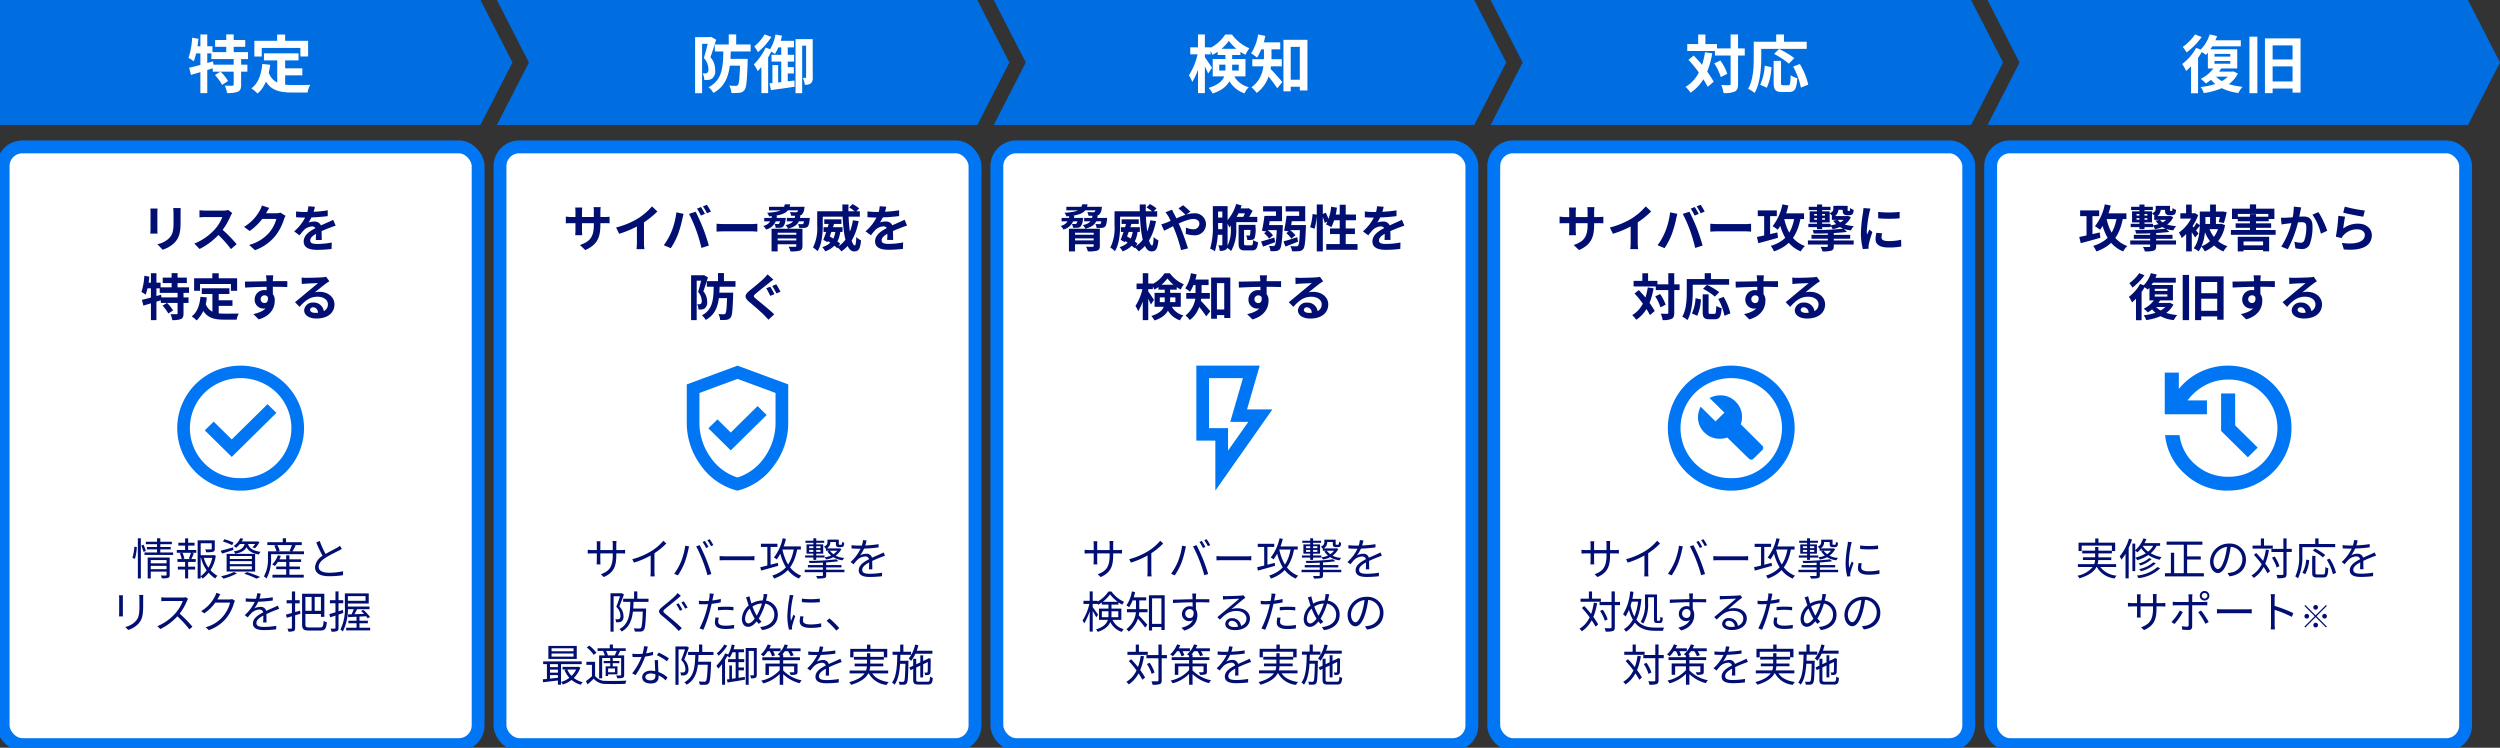 <svg xmlns="http://www.w3.org/2000/svg" width="534.954" height="160"><rect width="100%" height="100%" fill="#333333" stroke="none"/><defs><clipPath id="a"><path data-name="Rectangle 1511" fill="none" d="M0 0h534.954v160H0z"/></clipPath></defs><g data-name="Group 661"><g data-name="Group 646"><path data-name="Path 3622" d="M0 0v26.748h102.811l6.854-13.374L102.811 0Z" fill="#006de0"/><path data-name="Path 3623" d="m106.322 0 6.854 13.374-6.854 13.374h102.812l6.854-13.374L209.134 0Z" fill="#006de0"/><path data-name="Path 3624" d="m212.644 0 6.85 13.373-6.85 13.375h102.811l6.854-13.374L315.455 0Z" fill="#006de0"/><path data-name="Path 3625" d="m318.966 0 6.854 13.374-6.854 13.374h102.811l6.854-13.374L421.777 0Z" fill="#006de0"/><path data-name="Path 3626" d="m425.288 0 6.854 13.374-6.854 13.374H528.1l6.854-13.374L528.1 0Z" fill="#006de0"/><g data-name="Group 645"><g data-name="Group 644" clip-path="url(#a)"><path data-name="Path 3627" d="M46.033 8.56h6.446v1.458h-6.446Zm-.8 2.595h7.837v1.484h-7.839Zm.294 2.688h7.409v1.488h-7.411Zm2.889-6.486h1.591v4.614h-1.593Zm1.591 5.122h1.589v5.652c0 .816-.16 1.257-.7 1.5a6.03 6.03 0 0 1-2.314.281 5.741 5.741 0 0 0-.481-1.592c.655.027 1.39.027 1.618.014s.281-.04.281-.228Zm-4.011 3.57 1.191-.736a10.718 10.718 0 0 1 1.618 2.02l-1.271.829a11.029 11.029 0 0 0-1.538-2.113m-5.523-1.551c1.311-.295 3.263-.843 5.109-1.364l.214 1.4a244.483 244.483 0 0 1-4.935 1.5Zm2.407-7.129h1.471v12.562h-1.474Zm-1.765.7 1.337.227a19.565 19.565 0 0 1-.976 4.828 7.924 7.924 0 0 0-1.137-.722 16.532 16.532 0 0 0 .776-4.333m.361 1.832h3.985v1.52h-4.28Zm15.005 1.511h7.4v1.519h-7.4Zm3.691 3.21h4.52v1.5h-4.52Zm-.843-2.327h1.685v6.46l-1.685-.2Zm-3.2 1.391 1.685.174c-.348 2.715-1.177 4.841-2.7 6.152a9.93 9.93 0 0 0-1.324-1.1c1.444-1.07 2.113-2.929 2.341-5.229m1.3 1.672c.856 2.461 2.728 2.835 5.109 2.835.709 0 2.942 0 3.838-.027a5.364 5.364 0 0 0-.562 1.632h-3.37c-3.089 0-5.175-.629-6.326-4Zm1.872-7.971h1.712v2.447h-1.719Zm-4.871 1.347h11.5v3.357h-1.658v-1.83H56.01v1.832h-1.578Z" fill="#fff"/><path data-name="Path 3628" d="M152.957 9.509h7.663v1.5h-7.663Zm2.7 3.09h3.3v1.458h-3.3Zm.281-5.243h1.592v2.675h-1.591Zm2.461 5.243h1.6s-.014.455-.014.669c-.134 3.918-.254 5.47-.669 5.978a1.45 1.45 0 0 1-1.07.6 9.66 9.66 0 0 1-1.739.053 3.64 3.64 0 0 0-.468-1.592c.588.053 1.137.067 1.4.067a.539.539 0 0 0 .468-.187c.254-.308.388-1.672.481-5.309Zm-3.6-2.287h1.59c-.093 4.266-.321 7.69-3.731 9.575a4.52 4.52 0 0 0-1.03-1.23c3.076-1.618 3.1-4.52 3.169-8.345m-6.058-2.367h3.357v1.431h-1.859v10.565h-1.5Zm2.915 0h.267l.227-.067 1.1.629c-.361 1.177-.829 2.675-1.23 3.731a4.167 4.167 0 0 1 1.016 2.782 1.994 1.994 0 0 1-.628 1.765 1.822 1.822 0 0 1-.776.308c-.254.027-.6.027-.923.027a3.465 3.465 0 0 0-.348-1.431c.241.014.428.014.6.014a.634.634 0 0 0 .388-.121.955.955 0 0 0 .241-.776 3.62 3.62 0 0 0-.976-2.394c.388-1.2.842-3.129 1.043-3.985Zm18.577.428h3.009v1.4h-1.591v10.168h-1.418Zm2.26 0h1.418v8.171a1.521 1.521 0 0 1-.415 1.3 1.956 1.956 0 0 1-1.283.294 4.507 4.507 0 0 0-.415-1.471h.575c.08 0 .12-.027.12-.16Zm-6.553-1 1.391.268a12.421 12.421 0 0 1-1.5 3.918 8.965 8.965 0 0 0-1.217-.749 8.963 8.963 0 0 0 1.324-3.437m.267 1.351h3.686v1.418h-4.105Zm-1.11 3.009h4.828v1.444h-4.828Zm2.715 2.635h2.06v1.351h-2.06Zm-2.528-.442h1.23v4.253l-1.23.241Zm-.621 3.905c1.337-.12 3.384-.361 5.336-.6l.04 1.324c-1.765.281-3.638.535-5.055.722Zm2.514-8.506h1.391v8.653l-1.391.253Zm-3.557-1.966 1.444.548a14.548 14.548 0 0 1-2.862 3.25 10.766 10.766 0 0 0-.8-1.23 9.537 9.537 0 0 0 2.22-2.568m.214 2.822 1.391.5a17.631 17.631 0 0 1-3.076 4.547 11.061 11.061 0 0 0-.843-1.458 12.235 12.235 0 0 0 2.528-3.584m-.909 2.929 1.444-1.458v8.274h-1.444Z" fill="#fff"/><path data-name="Path 3629" d="M254.692 10.125h4.36v1.5h-4.36Zm1.658-2.756h1.471v12.558h-1.471Zm0 3.785.9.308a17.516 17.516 0 0 1-2.114 6.084 9.667 9.667 0 0 0-.735-1.43 14.023 14.023 0 0 0 1.953-4.962m1.4 1.016c.294.348 1.364 1.966 1.592 2.327l-.829 1.244a30.905 30.905 0 0 0-1.391-2.9Zm2.8-1.725h4.881v1.324h-4.881Zm2.394-1.686a10.049 10.049 0 0 1-3.5 2.983 7 7 0 0 0-.749-1.351 8.294 8.294 0 0 0 3.478-3.009h1.444a8.7 8.7 0 0 0 3.718 2.942 8.251 8.251 0 0 0-.829 1.4 10.317 10.317 0 0 1-3.557-2.969m-2.061 6.344h4.173v-1.257h-4.173Zm-1.391-2.474h7.008v3.717h-7.008Zm2.715-1.337h1.444v3.411c0 1.979-.628 4.159-4.186 5.31a4.7 4.7 0 0 0-.856-1.2c3.25-1 3.6-2.568 3.6-4.145Zm1.538 4.252a4.813 4.813 0 0 0 3.477 3.116 3.641 3.641 0 0 0-.923 1.324 6.022 6.022 0 0 1-3.905-4.159Zm11.595 1.525h3.664v1.5h-3.664Zm-.717-8.548h5.136v10.835h-1.632v-9.321h-1.953v9.509h-1.551Zm-4.173 1.258h1.618v2.581c0 2.274-.482 5.577-3.17 7.529a5.7 5.7 0 0 0-1.136-1.2c2.448-1.765 2.688-4.387 2.688-6.352Zm-1.1-.709h4.587v1.485h-4.584Zm-1.391 3.6h6.312v1.524h-6.312Zm3.7 1.886c.548.481 2.313 2.5 2.728 2.995l-1.083 1.351a37.981 37.981 0 0 0-2.621-3.437Zm-2.461-7.182 1.538.308a13.457 13.457 0 0 1-1.752 4.654 11.645 11.645 0 0 0-1.284-.923 9.947 9.947 0 0 0 1.5-4.039" fill="#fff"/><path data-name="Path 3630" d="M366.965 10.351h6.381v1.538h-6.379Zm-5.925-.923h6.366v1.488h-6.366Zm9.281-2.06h1.591v10.566c0 .909-.174 1.364-.682 1.645a5.4 5.4 0 0 1-2.421.335 6.8 6.8 0 0 0-.508-1.725c.749.04 1.471.04 1.712.04s.307-.08.307-.308Zm-3.5 6.205 1.3-.629a10.428 10.428 0 0 1 1.485 2.849l-1.391.709a10.858 10.858 0 0 0-1.391-2.929m-5.524-.776 1.123-.909a27.827 27.827 0 0 1 4.28 5.59l-1.284 1.1a27.278 27.278 0 0 0-4.119-5.777m2.086-5.417h1.538v2.956h-1.538Zm1.458 3.8 1.551.227c-.682 3.879-2.06 6.7-4.641 8.426a7.817 7.817 0 0 0-1.083-1.257c2.42-1.418 3.638-3.972 4.173-7.4m14.685 1.846h1.578v4.668c0 .495.08.548.455.548h1.083c.4 0 .468-.321.522-2.153a4.521 4.521 0 0 0 1.418.642c-.147 2.3-.535 2.955-1.792 2.955h-1.485c-1.431 0-1.778-.5-1.778-1.992Zm-1.913 1.03 1.444.321a12.167 12.167 0 0 1-.99 4.386l-1.431-.628a10.953 10.953 0 0 0 .976-4.079m2.006-2.514 1.069-1.057a17.54 17.54 0 0 1 3.263 1.953l-1.163 1.19a16.711 16.711 0 0 0-3.169-2.086m4.079 2.715 1.431-.562a15.707 15.707 0 0 1 1.806 4.413l-1.578.642a15.753 15.753 0 0 0-1.658-4.494m-3.625-6.887h1.67v2.434h-1.672Zm-4.038 1.564h10.565v1.525h-10.57Zm-.763 0h1.6v3.383c0 2.167-.2 5.483-1.418 7.583a6.518 6.518 0 0 0-1.391-.9c1.123-1.926 1.2-4.748 1.2-6.687Z" fill="#fff"/><path data-name="Path 3631" d="m472.832 7.356 1.578.374a11.561 11.561 0 0 1-2.381 4.025 10.131 10.131 0 0 0-1.364-.909 7.91 7.91 0 0 0 2.167-3.49m.241 1.257h6.419v1.3h-7.1Zm.789 5.029h3.384v-.588h-3.384Zm0-1.525h3.384v-.575h-3.384Zm-1.418-1.578h6.286v4.106h-6.286Zm1.511 3.624 1.39.415a9.98 9.98 0 0 1-3.33 3.276 9.666 9.666 0 0 0-1.1-.976 7.412 7.412 0 0 0 3.036-2.715m-.053 1.859c1.03 1.431 3.2 2.287 5.978 2.555a5.825 5.825 0 0 0-.909 1.324c-2.942-.4-5.068-1.551-6.339-3.491Zm0-.7h3.852v1.083h-4.882Zm3.437 0h.294l.268-.053.963.468c-1.257 2.555-4.052 3.678-7.275 4.186a5.238 5.238 0 0 0-.682-1.3c2.9-.321 5.5-1.257 6.433-3.116Zm-7.4-5.082 1.418.522a15.807 15.807 0 0 1-3.568 4.431 9.34 9.34 0 0 0-.843-1.5 10.7 10.7 0 0 0 3-3.45m-.241-2.876 1.418.562a15.958 15.958 0 0 1-3.209 3.29 11.974 11.974 0 0 0-.843-1.177 10.616 10.616 0 0 0 2.634-2.675m-.855 5.764 1.364-1.364.134.067v8.118h-1.5Zm15.808-4.908h7.623V19.82h-1.712V9.72h-4.266v10.211h-1.645Zm1.043 9.214h5.109v1.5h-5.109Zm.053-4.708h5.1v1.485h-5.1Zm-4.413-4.882h1.7v12.094h-1.7Z" fill="#fff"/><path data-name="Path 3632" d="M2.675 31.429h97.629a2.006 2.006 0 0 1 2.006 2.006v123.89a2.006 2.006 0 0 1-2.006 2.006H2.675a2.006 2.006 0 0 1-2.006-2.006V33.435a2.006 2.006 0 0 1 2.006-2.006" fill="#fff"/><rect data-name="Rectangle 1506" width="101.641" height="127.903" rx="4.125" transform="translate(.669 31.429)" fill="none" stroke="#0076f4" stroke-width="2.75"/><path data-name="Path 3633" d="M38.671 44.524c-.021.3-.032.642-.032 1.081v2.108c0 2.311-.449 3.3-1.252 4.173a6.3 6.3 0 0 1-2.589 1.551l-1.123-1.188a4.873 4.873 0 0 0 2.578-1.348c.728-.8.877-1.6.877-3.274v-2.022a7.421 7.421 0 0 0-.075-1.081Zm-4.954.1c-.021.246-.043.481-.043.813v3.616c0 .267.021.685.043.931h-1.561c.021-.193.053-.61.053-.942v-3.608a7.542 7.542 0 0 0-.043-.813Zm15.984.963a4.437 4.437 0 0 0-.374.663 14.941 14.941 0 0 1-2.151 3.541 14.336 14.336 0 0 1-4.472 3.488l-1.113-1.156a12.01 12.01 0 0 0 4.387-3.06 8.541 8.541 0 0 0 1.6-2.621h-3.632c-.439 0-1.027.053-1.263.075v-1.53a12.127 12.127 0 0 0 1.263.075h3.777a3.994 3.994 0 0 0 1.113-.128Zm-2.386 3.317a28.593 28.593 0 0 1 3.32 3.345l-1.22 1.059a23.331 23.331 0 0 0-3.1-3.413Zm13.791-2.718a4.169 4.169 0 0 0-.353.76 10.8 10.8 0 0 1-1.872 3.573 9.951 9.951 0 0 1-4.312 3.017l-1.262-1.123a8.705 8.705 0 0 0 4.313-2.654 7.644 7.644 0 0 0 1.519-2.91h-3.604l.492-1.22h3.048a3.01 3.01 0 0 0 .931-.128Zm-3.488-1.7a12.514 12.514 0 0 0-.653 1.091 12.038 12.038 0 0 1-3.541 3.852l-1.2-.888a9.331 9.331 0 0 0 3.338-3.445 4.734 4.734 0 0 0 .481-1.123Zm9.768-.235a11.309 11.309 0 0 1-.524 1.8 9.4 9.4 0 0 1-.835 1.562 3.69 3.69 0 0 1 1.22-.2 1.437 1.437 0 0 1 1.562 1.519c0 .578.032 1.744.043 2.418H67.57c.043-.5.064-1.412.053-1.99a.811.811 0 0 0-.877-.909 2.687 2.687 0 0 0-1.669.738 12.351 12.351 0 0 0-.984 1.177l-1.145-.856a9.638 9.638 0 0 0 2.643-3.595 6.467 6.467 0 0 0 .385-1.776Zm-4.034 1a15.889 15.889 0 0 0 1.883.108 30.112 30.112 0 0 0 4.9-.353l-.011 1.241a41.048 41.048 0 0 1-4.964.31c-.439 0-1.22-.021-1.808-.075Zm8.474 3.039c-.332.1-.909.31-1.273.449a27.659 27.659 0 0 0-2.664 1.166c-.974.5-1.5.963-1.5 1.551s.514.749 1.551.749a16.658 16.658 0 0 0 3.049-.31l-.043 1.38a26.742 26.742 0 0 1-3.039.193c-1.669 0-2.921-.417-2.921-1.8 0-1.487 1.53-2.364 2.814-3.006.984-.514 1.658-.77 2.3-1.07.417-.182.792-.353 1.2-.556ZM34.82 59.407h5.157v1.166H34.82Zm-.642 2.076h6.27v1.188h-6.27Zm.235 2.151h5.927v1.188h-5.927Zm2.311-5.189h1.273v3.691h-1.273Zm1.273 4.1h1.273v4.526c0 .653-.128 1.006-.556 1.2a4.822 4.822 0 0 1-1.851.225 4.593 4.593 0 0 0-.385-1.273c.524.021 1.113.021 1.295.011s.225-.032.225-.182Zm-3.21 2.857.952-.588a8.568 8.568 0 0 1 1.296 1.611l-1.016.663a8.822 8.822 0 0 0-1.23-1.69m-4.42-1.239c1.049-.235 2.611-.674 4.087-1.091l.171 1.123c-1.348.428-2.814.867-3.948 1.2Zm1.926-5.7h1.177v10.046h-1.177Zm-1.412.556 1.07.182a15.648 15.648 0 0 1-.781 3.862 6.3 6.3 0 0 0-.909-.578 13.238 13.238 0 0 0 .621-3.467m.289 1.466h3.188v1.22h-3.426Zm12 1.209h5.917v1.22h-5.914Zm2.953 2.568h3.619v1.2h-3.616Zm-.674-1.862H46.8v5.164l-1.348-.16Zm-2.557 1.113 1.348.139a7.521 7.521 0 0 1-2.161 4.922 7.961 7.961 0 0 0-1.059-.877c1.156-.856 1.69-2.343 1.872-4.183m1.038 1.337c.685 1.969 2.183 2.268 4.087 2.268.567 0 2.354 0 3.071-.021a4.282 4.282 0 0 0-.449 1.305h-2.7c-2.472 0-4.141-.5-5.061-3.2Zm1.5-6.377h1.369v1.958h-1.367Zm-3.898 1.077h9.2v2.685h-1.322v-1.466h-6.612v1.466h-1.266Zm16.937-.631c-.032.182-.064.749-.075.92-.032.706-.011 2.889 0 3.745l-1.337-.449c0-.663 0-2.718-.043-3.285a11.58 11.58 0 0 0-.1-.931Zm-6.056 1.337c1.594 0 4.419-.086 5.756-.086 1.091 0 2.718-.011 3.317 0l-.021 1.262a71.485 71.485 0 0 0-3.327-.064c-1.947 0-4.076.086-5.692.171Zm5.8 3.167c0 1.744-.642 2.611-1.872 2.611a1.886 1.886 0 0 1-1.851-1.958 2.024 2.024 0 0 1 2.14-2 2.121 2.121 0 0 1 2.151 2.364c0 1.4-.824 3.167-3.434 3.905l-1.134-1.134c1.819-.4 3.242-1.113 3.242-2.985 0-.7-.374-1.027-.845-1.027a.814.814 0 0 0-.835.856.8.8 0 0 0 .835.792c.5 0 .942-.428.6-1.7Zm6.323-4.023c.3.032.663.053.963.053.578 0 2.857-.053 3.466-.107a3.8 3.8 0 0 0 .824-.118l.685.963c-.246.16-.5.31-.738.492-.578.407-1.7 1.348-2.386 1.883a3.807 3.807 0 0 1 1.016-.118c1.819 0 3.2 1.134 3.2 2.685 0 1.69-1.284 3.028-3.873 3.028-1.487 0-2.611-.674-2.611-1.755a1.8 1.8 0 0 1 1.926-1.658 2.155 2.155 0 0 1 2.311 2.161l-1.252.16c-.021-.77-.428-1.305-1.059-1.305a.6.6 0 0 0-.663.524c0 .4.439.663 1.091.663 1.808 0 2.728-.685 2.728-1.83 0-.974-.963-1.626-2.215-1.626-1.648 0-2.707.877-3.852 2.172l-.974-1.006c.76-.6 2.054-1.69 2.675-2.215.6-.492 1.723-1.391 2.247-1.862-.546.021-2.022.075-2.6.118-.289.021-.621.043-.867.086Z" fill="#010e72"/><path data-name="Path 3634" d="m49.592 97.77 9.552-9.419-1.9-1.87-7.658 7.548-3.863-3.808-1.9 1.87Zm1.9 7.215a13.281 13.281 0 0 1-5.286-1.056 13.791 13.791 0 0 1-4.31-2.859 13.586 13.586 0 0 1-2.9-4.248 13.213 13.213 0 0 1 0-10.421 13.583 13.583 0 0 1 2.9-4.249 13.817 13.817 0 0 1 4.31-2.86 13.777 13.777 0 0 1 10.572 0 13.811 13.811 0 0 1 4.31 2.86 13.591 13.591 0 0 1 2.9 4.249 13.218 13.218 0 0 1 0 10.421 13.594 13.594 0 0 1-2.9 4.248 13.785 13.785 0 0 1-4.31 2.859 13.281 13.281 0 0 1-5.286 1.056m0-2.672a10.569 10.569 0 0 0 7.7-3.113 10.7 10.7 0 0 0 0-15.177 11.076 11.076 0 0 0-15.4 0 10.7 10.7 0 0 0 0 15.177 10.546 10.546 0 0 0 7.7 3.113" fill="#0076f4"/><path data-name="Path 3635" d="M32.083 120.539h3.721v.543h-3.721Zm-.871-4.625h5.561v.534h-5.561Zm.225 1.133h5.1v.515h-5.1Zm-.515 1.17h6.122v.534h-6.122Zm1.161 3.576h3.754v.524h-3.754Zm-.478-2.49h4.2v.543h-3.544v3.932h-.657Zm4.035 0h.674v3.7c0 .356-.075.543-.337.646a4.1 4.1 0 0 1-1.348.1 2.747 2.747 0 0 0-.206-.608c.468.018.917.018 1.049.009s.168-.037.168-.16Zm-2.036-4.128h.7v3.211h-.7Zm-4.11 0h.646v8.6h-.636Zm-.74 1.807.524.075a11.48 11.48 0 0 1-.4 2.518l-.543-.178a11.6 11.6 0 0 0 .421-2.416m1.47-.243.468-.187a8.144 8.144 0 0 1 .515 1.329l-.487.234a11.914 11.914 0 0 0-.5-1.376m12.423 2.06h3.061v.58h-3.054Zm-.355-3.183h3.351v.627h-2.699v7.555h-.646Zm3.014 0h.656v1.807c0 .346-.075.533-.365.637a5.216 5.216 0 0 1-1.479.112 2.206 2.206 0 0 0-.215-.618c.58.019 1.067.019 1.217.009s.187-.047.187-.15Zm-1.741 3.567a6.407 6.407 0 0 0 2.968 4.035 3.132 3.132 0 0 0-.487.571 7.313 7.313 0 0 1-3.033-4.466Zm1.928-.384h.131l.122-.037.43.159a7.35 7.35 0 0 1-2.79 4.887 2.262 2.262 0 0 0-.468-.477 6.569 6.569 0 0 0 2.574-4.381Zm-7.33-2.659h3.473v.608h-3.466Zm-.113 5.12h3.707v.608h-3.7Zm-.224-3.576h4.166v.608h-4.159Zm.131 1.947h3.923v.608h-3.916Zm1.648-4.438h.656v2.705h-.656Zm0 4.69h.656v3.885h-.656Zm1.264-1.629.6.159c-.187.449-.365.936-.543 1.264l-.524-.159a10.267 10.267 0 0 0 .468-1.264m-2.387.15.533-.131a4.581 4.581 0 0 1 .44 1.255l-.562.159a5.452 5.452 0 0 0-.412-1.282m9.221-2.537.309-.478a11.277 11.277 0 0 1 1.966.721l-.309.543a13.039 13.039 0 0 0-1.966-.786m-.468 1.975c.674-.159 1.666-.44 2.64-.711l.075.552c-.852.271-1.732.562-2.443.777Zm4.016-1.975h3.763v.534h-4.168Zm3.576 0h.112l.122-.028.468.141a5.876 5.876 0 0 1-.945 1.339l-.562-.2a4.382 4.382 0 0 0 .805-1.152Zm-2.416.187h.646c-.2 1.33-.8 2.06-2.705 2.444a1.991 1.991 0 0 0-.337-.506c1.732-.29 2.238-.871 2.4-1.938m.618.169c.187.8.646 1.564 2.724 1.863a2.291 2.291 0 0 0-.365.571c-2.219-.384-2.686-1.4-2.93-2.378Zm-1.627-1.048.637.1a5.147 5.147 0 0 1-1.526 1.938 1.9 1.9 0 0 0-.533-.356 4.055 4.055 0 0 0 1.422-1.682m-2.228 5.533h4.718v-.637h-4.716Zm0 1.114h4.718v-.656h-4.716Zm0-2.209h4.718v-.637h-4.716Zm-.684-1.1h6.1v3.782h-6.1Zm3.773 4.259.571-.355a24.647 24.647 0 0 1 2.837 1.048l-.777.356a19.859 19.859 0 0 0-2.631-1.049m-2.2-.374.637.29a13.418 13.418 0 0 1-2.883 1.142 3.9 3.9 0 0 0-.515-.533 11.67 11.67 0 0 0 2.762-.9m9.184-2.715h5.186v.562H59.25Zm-.146 1.55h5.08v.562h-5.08Zm-.805 1.75h6.7v.608h-6.7Zm2.939-4.147h.693v4.531h-.693Zm-1.778-.019.627.15a6.4 6.4 0 0 1-1.282 2.153 4.735 4.735 0 0 0-.562-.347 5.038 5.038 0 0 0 1.217-1.956m-1.751-.843h7.34v.618h-7.345Zm-.505-1.956h7.368v.618h-7.368Zm3.3-.842h.7v1.227h-.7Zm-3.164 2.8h.664v1.461a8.3 8.3 0 0 1-.983 4.344 3.476 3.476 0 0 0-.543-.44 7.409 7.409 0 0 0 .852-3.9Zm1.339-1.217.627-.168a4.354 4.354 0 0 1 .543 1.263l-.674.187a4.914 4.914 0 0 0-.5-1.282m3.829-.234.777.187c-.253.478-.533.992-.749 1.339l-.571-.188a10.242 10.242 0 0 0 .543-1.338m10.645.936c-.206.122-.44.252-.721.393-.627.328-1.928.946-2.846 1.545-.87.571-1.395 1.189-1.395 1.891 0 .777.749 1.264 2.228 1.264a14 14 0 0 0 3-.319l-.01.843a18.5 18.5 0 0 1-2.958.225c-1.76 0-3.033-.524-3.033-1.929a3.189 3.189 0 0 1 1.788-2.537c.955-.637 2.265-1.264 2.874-1.61a5.353 5.353 0 0 0 .674-.44Zm-4.737-1.7a21.343 21.343 0 0 0 1.442 3.127l-.637.384a28.656 28.656 0 0 1-1.545-3.192ZM30.66 127.31q-.028.337-.028.815v1.507c0 2.256-.3 3-.983 3.792a4.949 4.949 0 0 1-2.219 1.376l-.618-.646a4.308 4.308 0 0 0 2.238-1.254c.665-.768.786-1.535.786-3.3v-1.475a6.486 6.486 0 0 0-.056-.815Zm-4.344.075a7.531 7.531 0 0 0-.028.665v3.127c0 .243.01.552.028.721h-.852a6.772 6.772 0 0 0 .037-.721v-3.132a5.457 5.457 0 0 0-.037-.665Zm13.93.768a2.281 2.281 0 0 0-.225.4 11.566 11.566 0 0 1-1.863 3.1 12.162 12.162 0 0 1-3.866 2.958l-.6-.627a10.614 10.614 0 0 0 3.857-2.771 8.505 8.505 0 0 0 1.564-2.612h-3.651c-.337 0-.842.037-.945.047v-.842c.122.018.655.056.945.056h3.614a2.619 2.619 0 0 0 .7-.075Zm-1.966 3.014a25.648 25.648 0 0 1 2.893 2.931l-.646.571a22.461 22.461 0 0 0-2.78-2.977Zm12-2.612a2.962 2.962 0 0 0-.215.5 9.153 9.153 0 0 1-1.657 3.23 8.335 8.335 0 0 1-3.726 2.546l-.683-.618a7.233 7.233 0 0 0 5.233-5.27h-3.463l.3-.674h2.977a1.857 1.857 0 0 0 .618-.084Zm-3.134-1.41c-.15.243-.318.562-.412.73a9.3 9.3 0 0 1-3.03 3.37l-.655-.477a7.813 7.813 0 0 0 2.949-3.165 3.462 3.462 0 0 0 .29-.749Zm8.65-.131a9.934 9.934 0 0 1-.43 1.508 7.688 7.688 0 0 1-.955 1.685 2.823 2.823 0 0 1 1.311-.347 1.171 1.171 0 0 1 1.282 1.185c0 .487.018 1.564.028 2.144h-.721c.037-.5.047-1.46.037-1.947a.777.777 0 0 0-.871-.8 2.536 2.536 0 0 0-1.619.683 10.835 10.835 0 0 0-.843.983l-.646-.478a9.162 9.162 0 0 0 2.293-3.174 5.248 5.248 0 0 0 .365-1.516Zm-3.211 1.011a13.683 13.683 0 0 0 1.582.094 25.875 25.875 0 0 0 4.2-.309v.693a32.05 32.05 0 0 1-4.241.281c-.4 0-1.021-.018-1.545-.056Zm7.152 2.257c-.234.075-.571.206-.824.3a26.521 26.521 0 0 0-2.462 1.085c-.927.487-1.582.993-1.582 1.638 0 .73.721.843 1.685.843a15.735 15.735 0 0 0 2.565-.234l-.028.759a24.367 24.367 0 0 1-2.565.159c-1.33 0-2.406-.29-2.406-1.423s1.16-1.844 2.275-2.416c.889-.459 1.648-.748 2.266-1.039.281-.131.515-.234.777-.365Zm4.905-3.239h.711v6.553c0 .543.122.665.777.665h2.374c.581 0 .674-.281.749-1.395a2.335 2.335 0 0 0 .684.281c-.122 1.32-.365 1.779-1.4 1.779h-2.443c-1.114 0-1.451-.262-1.451-1.339Zm.338 0h4.424v4.952h-.73v-4.269h-3.7Zm-.028 3.661h4.007v.674h-4.007Zm1.732-3.417h.656v3.651h-.656Zm-5.5 4.231c.768-.2 1.91-.533 3.024-.852l.084.655c-1.011.309-2.088.627-2.912.871Zm.15-3.08h2.79v.665h-2.79Zm1.123-1.882h.693v7.8c0 .384-.084.562-.309.674a2.661 2.661 0 0 1-1.123.122 2.933 2.933 0 0 0-.206-.637c.356.009.693.009.8 0s.15-.037.15-.159Zm11.712.421h4.735v2.168h-4.74v-.589h4.053v-.993h-4.053Zm-.374 0h.646v2.753a11.042 11.042 0 0 1-1.067 5.383 2.691 2.691 0 0 0-.534-.393 10.05 10.05 0 0 0 .955-4.99Zm.459 2.809h4.812v.571h-4.812Zm1.61.15.665.169c-.281.562-.618 1.245-.9 1.676l-.487-.16a12.153 12.153 0 0 0 .721-1.685m-1.414 1.535c1.011-.018 2.546-.075 4.035-.131l-.009.515c-1.423.085-2.9.15-3.96.2Zm2.827-.73.44-.253a9.376 9.376 0 0 1 1.451 1.526l-.478.3a9.506 9.506 0 0 0-1.413-1.573m-2.715 2.078h4.157v.543h-4.157Zm-.487 1.507h5.139v.562h-5.139Zm2.219-2.415h.627v2.687h-.627Zm-5.823-.506c.73-.206 1.826-.543 2.893-.889l.094.646c-.974.337-2 .674-2.8.927Zm.131-2.968h2.846v.656h-2.85Zm1.18-1.882h.656v7.79c0 .393-.094.581-.328.693a2.89 2.89 0 0 1-1.17.131 2.931 2.931 0 0 0-.206-.655c.412.009.768.009.88 0s.168-.028.168-.169Z" fill="#010e72"/><path data-name="Path 3636" d="M108.997 31.429h97.629a2.006 2.006 0 0 1 2.006 2.006v123.89a2.006 2.006 0 0 1-2.006 2.006h-97.629a2.006 2.006 0 0 1-2.006-2.006V33.435a2.006 2.006 0 0 1 2.006-2.006" fill="#fff"/><rect data-name="Rectangle 1507" width="101.641" height="127.903" rx="4.125" transform="translate(106.991 31.429)" fill="none" stroke="#0076f4" stroke-width="2.75"/><path data-name="Path 3637" d="M128.471 48.108c0 2.643-.642 4.258-3.231 5.4l-1.145-1.081c2.076-.717 2.974-1.648 2.974-4.28v-2.842a5.506 5.506 0 0 0-.064-.984h1.53a8.954 8.954 0 0 0-.064.984Zm-3.873-3.7a8.543 8.543 0 0 0-.064.974v3.82c0 .481.032.92.053 1.123h-1.5c.021-.2.053-.642.053-1.123v-3.83a7.656 7.656 0 0 0-.064-.963Zm-3.52 1.926a6.871 6.871 0 0 0 1.155.107h7.019a7.719 7.719 0 0 0 1.188-.075v1.423a10.859 10.859 0 0 0-1.177-.032h-7.029c-.535 0-.909.021-1.155.032Zm10.753 2.341a17 17 0 0 0 4.676-1.926 13.579 13.579 0 0 0 3.006-2.589l1.156 1.091a18.96 18.96 0 0 1-3.541 2.75 21.924 21.924 0 0 1-4.633 2.022Zm4.451-1.23 1.519-.364v4.825a7.353 7.353 0 0 0 .1 1.4h-1.7a11.644 11.644 0 0 0 .086-1.4Zm13.711-3.146a15.806 15.806 0 0 1 .856 1.466l-.867.364a12.809 12.809 0 0 0-.835-1.487Zm1.273-.481a13.156 13.156 0 0 1 .856 1.455l-.845.364a11.292 11.292 0 0 0-.867-1.476Zm-7.556 5.681a16.064 16.064 0 0 0 1.016-4.066l1.551.332c-.086.3-.214.824-.257 1.07a24.8 24.8 0 0 1-.91 3.21 15.221 15.221 0 0 1-1.573 3.06l-1.5-.631a13.488 13.488 0 0 0 1.669-2.974m5.275-.214a28.3 28.3 0 0 0-1.551-3.52l1.423-.46c.449.824 1.177 2.471 1.583 3.5.385.974.952 2.675 1.241 3.734l-1.583.514a31.437 31.437 0 0 0-1.113-3.766m4.349-1.413c.4.032 1.166.075 1.723.075h5.745c.5 0 .974-.053 1.262-.075v1.69c-.257-.011-.8-.064-1.252-.064h-5.756c-.6 0-1.316.032-1.723.064Zm11.769 1.07h5.959v.856h-4.654v4h-1.305Zm5.3 0h1.311v3.67c0 .6-.161.877-.61 1.027a6.921 6.921 0 0 1-1.958.15 3.861 3.861 0 0 0-.4-1.006c.535.032 1.23.032 1.391.032.193-.011.257-.054.257-.214Zm-4.622 1.284h5.3v.792h-5.3Zm-1.23-5.981h6.8v.76h-6.8Zm1.23 7.2h5.3v.827h-5.3Zm5.168-7.2h1.22a2.883 2.883 0 0 1-.064.428 2.011 2.011 0 0 1-.546 1.273 1.427 1.427 0 0 1-.845.225c-.31.011-.866.011-1.444-.021a1.8 1.8 0 0 0-.246-.781 10.749 10.749 0 0 0 1.2.043.621.621 0 0 0 .374-.064 1.785 1.785 0 0 0 .353-.984Zm-3.017-.524h1.166c-.289 1.626-1.113 2.311-4.536 2.578a2.075 2.075 0 0 0-.417-.77c2.985-.182 3.573-.663 3.788-1.808m-4.4 2.91h3.98v.728h-3.98Zm3.509 0h1.1s-.021.257-.053.407a2.613 2.613 0 0 1-.492 1.444 1 1 0 0 1-.642.246 5.9 5.9 0 0 1-.984 0 1.916 1.916 0 0 0-.235-.824 6.632 6.632 0 0 0 .706.032.315.315 0 0 0 .267-.086 2.15 2.15 0 0 0 .332-1.1Zm-1.883-.481h1.07a3.012 3.012 0 0 1-2.311 2.964 2.592 2.592 0 0 0-.588-.781 2.195 2.195 0 0 0 1.83-2.183m3.21.481h4.034v.728h-4.034Zm3.755 0h1.166l-.032.385c-.1.845-.215 1.273-.439 1.487a1.078 1.078 0 0 1-.685.257c-.235.011-.674.021-1.123 0a2.092 2.092 0 0 0-.246-.835c.342.032.674.043.813.043s.225-.011.289-.086c.107-.107.193-.417.257-1.123Zm-1.979-.481h1.113c-.182 1.412-.663 2.3-2.643 2.771a2.107 2.107 0 0 0-.535-.749c1.616-.353 1.937-1 2.065-2.022m10.111-2.4h1.305c-.1 4.376.556 8.773 1.348 8.773.182 0 .289-.556.332-1.819a3.3 3.3 0 0 0 1.017.728c-.182 1.894-.568 2.364-1.488 2.364-2.033 0-2.492-5.189-2.514-10.046m-3.574 7.564.567-.877a14.162 14.162 0 0 1 2.525 1.68l-.6 1a13.524 13.524 0 0 0-2.493-1.8m-.3-4.387h3.67v.984h-3.67Zm-.149 1.69h4.055v1.006h-4.055Zm1.166-.942 1.1.16c-.417 1.327-.974 2.9-1.423 3.98l-.9-.492a37.311 37.311 0 0 0 1.22-3.648m5.125-.546 1.22.182c-.578 2.964-1.722 5.146-3.691 6.473a8.079 8.079 0 0 0-.9-.92c1.883-1.113 2.921-3.092 3.37-5.735m-.813-2.739.717-.728a7.782 7.782 0 0 1 1.423.92l-.76.8a6.96 6.96 0 0 0-1.38-1m-6.163.813h8.452v1.155h-8.452Zm-.674 0h1.188v3.1c0 1.6-.161 3.969-1.113 5.446a4.825 4.825 0 0 0-.974-.77 9.31 9.31 0 0 0 .9-4.675Zm3.948 3.959h1.049c-.224 1.969-.77 3.7-3.274 4.633a3.293 3.293 0 0 0-.642-.9c2.268-.728 2.675-2.172 2.867-3.734m10.838-4.922a11.317 11.317 0 0 1-.524 1.8 9.439 9.439 0 0 1-.834 1.562 3.685 3.685 0 0 1 1.219-.2 1.437 1.437 0 0 1 1.562 1.519c0 .578.032 1.744.043 2.418h-1.284c.043-.5.065-1.412.054-1.99a.811.811 0 0 0-.877-.909 2.687 2.687 0 0 0-1.669.738 12.361 12.361 0 0 0-.984 1.177l-1.145-.856a9.638 9.638 0 0 0 2.643-3.595 6.449 6.449 0 0 0 .385-1.776Zm-4.033.995a15.877 15.877 0 0 0 1.883.118 30.113 30.113 0 0 0 4.9-.353l-.011 1.241a41.049 41.049 0 0 1-4.964.31c-.439 0-1.22-.021-1.808-.075Zm8.473 3.039c-.332.1-.909.31-1.273.449a27.663 27.663 0 0 0-2.664 1.166c-.974.5-1.5.963-1.5 1.551s.514.749 1.551.749a16.659 16.659 0 0 0 3.049-.31l-.043 1.38a26.741 26.741 0 0 1-3.039.193c-1.669 0-2.921-.417-2.921-1.8 0-1.487 1.53-2.364 2.814-3.006.984-.514 1.658-.77 2.3-1.07.418-.182.792-.353 1.2-.556Zm-42.841 11.887h6.131v1.2h-6.131Zm2.161 2.471h2.643v1.166h-2.645Zm.225-4.194h1.273v2.14h-1.273Zm1.969 4.194h1.284s-.011.364-.011.535c-.107 3.135-.2 4.376-.535 4.782a1.159 1.159 0 0 1-.856.481 7.713 7.713 0 0 1-1.391.043 2.915 2.915 0 0 0-.374-1.273c.471.043.909.053 1.123.053a.432.432 0 0 0 .374-.15c.2-.246.31-1.337.385-4.248Zm-2.878-1.83h1.273c-.075 3.413-.257 6.152-2.985 7.661a3.608 3.608 0 0 0-.824-.984c2.461-1.295 2.482-3.616 2.536-6.676m-4.847-1.894h2.685v1.145h-1.486v8.452h-1.2Zm2.332 0h.214l.182-.054.877.5c-.289.942-.663 2.14-.984 2.985a3.333 3.333 0 0 1 .813 2.225 1.6 1.6 0 0 1-.5 1.412 1.457 1.457 0 0 1-.621.246c-.2.021-.481.021-.738.021a2.77 2.77 0 0 0-.278-1.145c.193.011.342.011.481.011a.51.51 0 0 0 .31-.1.766.766 0 0 0 .193-.621 2.9 2.9 0 0 0-.781-1.915c.31-.963.674-2.5.835-3.188Zm14.594 2.439a16.272 16.272 0 0 1 .909 1.594l-.888.374c-.225-.449-.588-1.2-.867-1.626Zm1.295-.514c.278.407.706 1.188.909 1.583l-.867.374a14.454 14.454 0 0 0-.909-1.583Zm-.61-1.006c-.332.246-.685.524-.941.728-.7.556-2.108 1.648-2.814 2.268-.578.481-.567.61.021 1.113.8.674 2.825 2.268 3.916 3.327l-1.241 1.156c-.3-.342-.621-.674-.931-1-.653-.674-2.225-2.022-3.21-2.846-1.059-.909-.974-1.487.1-2.375.845-.685 2.3-1.872 3.028-2.578a7.535 7.535 0 0 0 .824-.909Z" fill="#010e72"/><path data-name="Path 3638" d="m156.386 96.362 7.665-7.556-1.94-1.912-5.74 5.657-2.848-2.809-1.94 1.912 4.789 4.721Zm1.424 8.626a13.476 13.476 0 0 1-7.787-5.336 15.178 15.178 0 0 1-3.066-9.241v-8.158l10.854-4.012 10.854 4.012v8.158a15.178 15.178 0 0 1-3.067 9.241 13.6 13.6 0 0 1-7.787 5.336m0-2.809a11.029 11.029 0 0 0 5.834-4.413 12.6 12.6 0 0 0 2.306-7.356v-6.326l-8.141-3.009-8.141 3.009v6.326a12.6 12.6 0 0 0 2.307 7.352 11.026 11.026 0 0 0 5.834 4.413" fill="#0076f4"/><path data-name="Path 3639" d="M131.877 118.745c0 2.49-.543 3.773-2.678 4.737l-.627-.6c1.7-.646 2.546-1.451 2.546-4.082v-2.275a4.916 4.916 0 0 0-.047-.758h.852a6.893 6.893 0 0 0-.047.758Zm-3.38-2.921a6.375 6.375 0 0 0-.037.674v3.436c0 .346.028.758.037.842h-.833c.009-.084.047-.486.047-.842v-3.439a5.672 5.672 0 0 0-.047-.674Zm-2.734 1.816a9.006 9.006 0 0 0 .936.065h6.2a6.18 6.18 0 0 0 .861-.056v.8c-.1-.009-.44-.028-.852-.028h-6.207c-.412 0-.833.028-.936.028Zm9.54 2.022a15.423 15.423 0 0 0 4.082-1.742 11.05 11.05 0 0 0 2.565-2.209l.627.59a15.247 15.247 0 0 1-2.883 2.3 18.569 18.569 0 0 1-4.025 1.788Zm3.932-1.358.805-.243v4.278a5.645 5.645 0 0 0 .065.993h-.926a8.733 8.733 0 0 0 .056-.993Zm11.6-2.556a14.633 14.633 0 0 1 .768 1.282l-.515.225a9.989 9.989 0 0 0-.749-1.292Zm1.03-.374a11.645 11.645 0 0 1 .777 1.273l-.5.225a9.687 9.687 0 0 0-.777-1.282Zm-6.16 4.859a14.524 14.524 0 0 0 .927-3.473l.833.169c-.066.206-.131.487-.178.683a19.793 19.793 0 0 1-.842 2.93 14.2 14.2 0 0 1-1.386 2.575l-.8-.337a12.349 12.349 0 0 0 1.441-2.546m4.624-.359a26.315 26.315 0 0 0-1.357-2.968l.758-.253c.365.684.964 1.975 1.367 2.959.374.926.87 2.359 1.123 3.211l-.833.262a29.857 29.857 0 0 0-1.058-3.211m3.661-.889c.29.028.777.056 1.311.056h5.13c.468 0 .8-.037 1.011-.056v.917c-.2-.009-.59-.037-1-.037h-5.139c-.515 0-1.011.019-1.311.037Zm8.837-2.631h3.529v.674h-3.527Zm1.376.29h.693v4.653h-.693Zm-1.507 4.727c.926-.206 2.368-.58 3.763-.936l.075.636c-1.292.365-2.659.749-3.661 1.021Zm4.428-4.446h4.25v.665h-4.25Zm.365-1.751.692.141a12.327 12.327 0 0 1-1.966 4.381 3.806 3.806 0 0 0-.609-.4 10.171 10.171 0 0 0 1.882-4.119m2.406 2.144.721.112c-.646 3.427-2.022 5.308-4.971 6.375a3.1 3.1 0 0 0-.384-.646c2.809-.908 4.091-2.668 4.634-5.842m-2.481.178c.571 2.705 1.788 4.831 4.063 5.683a2.675 2.675 0 0 0-.5.618c-2.368-.983-3.567-3.211-4.213-6.179Zm5.467 3.408h7.181v.505h-7.181Zm-.684 1.011h8.5v.524h-8.5Zm3.894-1.882h.7v3.052c0 .365-.1.524-.393.618a6.707 6.707 0 0 1-1.526.084 2.3 2.3 0 0 0-.225-.543c.552.01 1.1.01 1.245 0s.2-.037.2-.168Zm2.856-.356.477.422a50.591 50.591 0 0 1-6.206.374 1.611 1.611 0 0 0-.131-.459 49.6 49.6 0 0 0 5.861-.337m-6.591-3.979h4.016v.449h-4.016Zm-.075 3.155h4.157v.449h-4.157Zm.871-.767h2.425v-.412h-2.425Zm0-.8h2.425v-.412h-2.425Zm-.562-.8h3.567v1.985h-3.567Zm1.46-1.311h.618v4.625h-.618Zm2.7 2.163h2.874v.5h-2.874Zm.674-1.872h1.76v.505h-1.76Zm2.038 1.876h.122l.112-.018.355.159a4.251 4.251 0 0 1-3.3 2.228 1.855 1.855 0 0 0-.3-.478 3.851 3.851 0 0 0 3.005-1.807Zm-1.882.5a3.99 3.99 0 0 0 3.108 1.526 1.62 1.62 0 0 0-.365.515 4.333 4.333 0 0 1-3.276-1.91Zm-.515-2.368h.618v.534a1.532 1.532 0 0 1-.945 1.442 1.689 1.689 0 0 0-.422-.468c.646-.3.749-.646.749-.992Zm1.816 0h.608v.824c0 .131.009.206.037.234s.066.028.131.028h.243a.835.835 0 0 0 .178-.019.164.164 0 0 0 .093-.122 3.9 3.9 0 0 0 .037-.5 1.314 1.314 0 0 0 .44.234 2.294 2.294 0 0 1-.093.637.514.514 0 0 1-.244.225 1.144 1.144 0 0 1-.384.056h-.421a.766.766 0 0 1-.478-.15c-.112-.112-.15-.253-.15-.665Zm6.553.168a9.885 9.885 0 0 1-.431 1.508 7.662 7.662 0 0 1-.955 1.685 2.823 2.823 0 0 1 1.311-.346 1.17 1.17 0 0 1 1.282 1.189c0 .487.019 1.564.028 2.144h-.721c.037-.5.047-1.46.037-1.947a.778.778 0 0 0-.871-.8 2.535 2.535 0 0 0-1.619.684 10.968 10.968 0 0 0-.842.983l-.646-.478a9.161 9.161 0 0 0 2.294-3.174 5.222 5.222 0 0 0 .365-1.516Zm-3.211 1.011a13.7 13.7 0 0 0 1.582.094 25.883 25.883 0 0 0 4.2-.309v.693a31.973 31.973 0 0 1-4.241.281c-.4 0-1.02-.019-1.545-.056Zm7.152 2.257c-.234.075-.571.206-.824.3a26.548 26.548 0 0 0-2.462 1.086c-.926.487-1.582.992-1.582 1.638 0 .73.721.842 1.685.842a15.736 15.736 0 0 0 2.565-.234l-.028.758a24.37 24.37 0 0 1-2.565.159c-1.329 0-2.406-.29-2.406-1.423s1.161-1.844 2.275-2.415c.889-.459 1.648-.749 2.265-1.039.281-.131.515-.234.777-.365Zm-56.03 9.205h5.43v.665h-5.43Zm1.863 2.1h2.6v.646h-2.6Zm.478-3.67h.693v1.826h-.693Zm1.882 3.67h.7s-.009.225-.009.328c-.1 2.9-.206 3.95-.5 4.278a.818.818 0 0 1-.646.318 9.845 9.845 0 0 1-1.282-.009 1.591 1.591 0 0 0-.206-.693c.506.047.993.056 1.18.056a.379.379 0 0 0 .346-.122c.206-.234.328-1.245.412-4.026Zm-2.677-1.723h.693c-.075 2.846-.262 5.355-2.556 6.647a2.1 2.1 0 0 0-.478-.524c2.172-1.16 2.275-3.482 2.341-6.122m-4.25-1.545h2.378v.637h-1.713v7.574h-.665Zm2.181 0h.122l.1-.028.478.281c-.29.8-.665 1.788-.992 2.556a2.97 2.97 0 0 1 .889 2.078 1.293 1.293 0 0 1-.393 1.114 1.168 1.168 0 0 1-.505.187 5.545 5.545 0 0 1-.684.009 1.493 1.493 0 0 0-.178-.646 4.338 4.338 0 0 0 .589.009.576.576 0 0 0 .319-.084.823.823 0 0 0 .206-.665 2.725 2.725 0 0 0-.9-1.919c.365-.87.74-2.041.945-2.687Zm12.386 2.144c.244.346.627 1.02.815 1.367l-.515.225a24.86 24.86 0 0 0-.786-1.385Zm1.1-.43a14.723 14.723 0 0 1 .834 1.348l-.515.224a14.562 14.562 0 0 0-.815-1.338Zm-.608-1.152c-.2.15-.487.4-.646.534-.637.562-1.985 1.619-2.678 2.2-.562.487-.571.627.037 1.133.852.7 2.5 2.031 3.492 3.033l-.665.608c-.2-.225-.412-.449-.637-.683-.665-.674-2.088-1.891-2.958-2.612-.89-.739-.777-1.142.066-1.853.711-.59 2.125-1.713 2.761-2.35a5.942 5.942 0 0 0 .534-.627Zm7.04-.459c-.056.206-.122.561-.159.739-.141.674-.337 1.732-.6 2.668a27.332 27.332 0 0 1-1.46 4.288l-.815-.271a21.278 21.278 0 0 0 1.573-4.194c.225-.861.468-2.041.534-2.528a3.784 3.784 0 0 0 .037-.777Zm-2.069 1.563a15.924 15.924 0 0 0 3.567-.459v.73a17.91 17.91 0 0 1-3.585.421c-.412 0-.74-.009-1.086-.037l-.019-.73a8.416 8.416 0 0 0 1.123.075m2.958 1.282a18.865 18.865 0 0 1 1.713-.075 15.219 15.219 0 0 1 1.619.075l-.018.711a13.891 13.891 0 0 0-1.582-.112 15.191 15.191 0 0 0-1.732.1Zm.187 2.275a3.789 3.789 0 0 0-.131.843c0 .44.253.871 1.582.871a9.838 9.838 0 0 0 1.835-.178l-.028.749a12.584 12.584 0 0 1-1.816.131c-1.47 0-2.275-.449-2.275-1.376a5.259 5.259 0 0 1 .14-1.1Zm10.41-5.009c-.066.234-.122.562-.169.74a13.865 13.865 0 0 1-1.741 4.531c-.711.993-1.395 1.695-2.247 1.695-.711 0-1.311-.59-1.311-1.686a3.931 3.931 0 0 1 1.713-3.089 4.83 4.83 0 0 1 2.809-.871 2.982 2.982 0 0 1 3.164 3.061c0 1.873-1.339 3.005-3.351 3.286l-.431-.665c1.956-.177 3.033-1.2 3.033-2.649a2.336 2.336 0 0 0-2.5-2.387 4.038 4.038 0 0 0-2.452.852 3.177 3.177 0 0 0-1.3 2.415c0 .618.272.993.693.993.608 0 1.264-.8 1.741-1.554a12.328 12.328 0 0 0 1.479-4.035 3.5 3.5 0 0 0 .056-.712Zm-3.839.431c.047.253.122.562.2.824a14.854 14.854 0 0 0 1.161 3.015 7.755 7.755 0 0 0 1.208 1.591l-.59.478a8.521 8.521 0 0 1-1.077-1.479 16.48 16.48 0 0 1-1.357-3.333 6 6 0 0 0-.318-.852Zm11.2.5a15.545 15.545 0 0 0 3.847 0v.759a21.9 21.9 0 0 1-3.838 0Zm.365 3.82a3.508 3.508 0 0 0-.131.852c0 .43.3.852 1.582.852a9.723 9.723 0 0 0 2.312-.253l.019.786a11.784 11.784 0 0 1-2.34.2c-1.564 0-2.266-.524-2.266-1.4a4.867 4.867 0 0 1 .15-1.1Zm-2.144-4.54a7.13 7.13 0 0 0-.169.627 21.885 21.885 0 0 0-.468 3.595 10.273 10.273 0 0 0 .084 1.3c.16-.421.374-.983.534-1.367l.393.309a20.633 20.633 0 0 0-.665 2.1 2.313 2.313 0 0 0-.047.421c.009.094.018.225.028.328l-.665.047a11.807 11.807 0 0 1-.346-3.014 26.33 26.33 0 0 1 .421-3.754c.028-.215.056-.449.066-.656Zm9.153 7.564a16.156 16.156 0 0 0-2.078-2.079l.608-.533a18.274 18.274 0 0 1 2.106 2.069Zm-60.932 5.564h4.7v-.665h-4.7Zm0-1.142h4.7v-.646h-4.7Zm-.684-1.152h6.076V141h-6.076Zm-1.114 3.314h8.248v.58h-8.25Zm4.157 1.17h3.333v.571h-3.333Zm-2.94.056h2.312v.524h-2.312Zm0 1.18h2.312v.524h-2.312Zm3.923-.711a4.715 4.715 0 0 0 3.333 2.752 2.449 2.449 0 0 0-.431.553 5.245 5.245 0 0 1-3.473-3.136Zm2.134-.524h.131l.122-.028.43.178a5.77 5.77 0 0 1-3.754 3.632 2.254 2.254 0 0 0-.384-.552 5.115 5.115 0 0 0 3.454-3.117Zm-7.359 2.668a135.09 135.09 0 0 0 3.595-.374v.581c-1.263.15-2.565.309-3.529.421Zm3.239-3.651h.674v4.812h-.674Zm-2.35.01h.656v3.81h-.656Zm10.307-.112v3.314h-.674v-2.659h-1.189v-.655Zm0 3.033a2.724 2.724 0 0 0 2.378 1.049c1.039.047 3.2.018 4.335-.056a2.611 2.611 0 0 0-.225.693c-1.058.047-3.061.065-4.11.018a3.271 3.271 0 0 1-2.668-1.114c-.412.4-.843.8-1.311 1.217l-.365-.683a16.831 16.831 0 0 0 1.357-1.123Zm-1.778-6.1.533-.384a6.714 6.714 0 0 1 1.526 1.526l-.581.44a6.743 6.743 0 0 0-1.479-1.582m2.312.168h6.029v.571h-6.029Zm1.311 2.734h3.351v.468h-3.351Zm1.3-3.529h.674v1.142h-.674Zm.093 2.837h.543v1.985h-.543Zm-2.368-.515h4.961v.562h-4.316v4.344h-.646Zm1.395 2.35h.524v2.069h-.524Zm.281 0h2.247v1.7h-2.247v-.44h1.722v-.815h-1.722Zm3.033-2.35h.646v4.157c0 .346-.056.515-.3.627a3.541 3.541 0 0 1-1.189.112 3.167 3.167 0 0 0-.215-.609c.421.019.786.019.908.01s.15-.037.15-.15Zm-.889-1.077.665.178c-.206.384-.4.768-.581 1.039l-.562-.159a8.852 8.852 0 0 0 .478-1.058m-2.986.2.59-.15a3.261 3.261 0 0 1 .44.993l-.608.169a3.754 3.754 0 0 0-.421-1.012m6.263.524a11.019 11.019 0 0 0 1.152.056 10.66 10.66 0 0 0 3.267-.478l.019.693a12.674 12.674 0 0 1-3.286.449c-.346 0-.749-.01-1.1-.019Zm3.324-1.526c-.122.459-.319 1.338-.543 2a16.546 16.546 0 0 1-2.087 4.1l-.721-.374a13.5 13.5 0 0 0 2.088-3.745 7.984 7.984 0 0 0 .44-2.069Zm2.209 2.893a9.135 9.135 0 0 0-.019 1c.019.608.1 2.031.1 2.649 0 .749-.477 1.357-1.638 1.357-1.03 0-1.863-.412-1.863-1.348 0-.861.815-1.4 1.863-1.4a5.449 5.449 0 0 1 3.548 1.451l-.393.637a4.844 4.844 0 0 0-3.174-1.489c-.693 0-1.161.319-1.161.749s.365.73 1.1.73c.777 0 1.039-.412 1.039-.918 0-.711-.1-2.387-.141-3.417Zm1.872.243a11.781 11.781 0 0 0-2.144-1.292l.374-.562a13.537 13.537 0 0 1 2.19 1.236Zm4.531-2h5.43v.665h-5.43Zm1.863 2.1h2.6v.646h-2.6Zm.477-3.67h.693v1.826h-.693Zm1.882 3.67h.7s-.009.225-.009.328c-.1 2.9-.206 3.95-.5 4.278a.819.819 0 0 1-.646.318 9.851 9.851 0 0 1-1.283-.009 1.6 1.6 0 0 0-.206-.693c.505.047.992.056 1.179.056a.38.38 0 0 0 .347-.122c.206-.234.328-1.245.412-4.026Zm-2.678-1.723h.693c-.075 2.846-.262 5.355-2.556 6.647a2.1 2.1 0 0 0-.477-.524c2.172-1.16 2.275-3.482 2.34-6.122m-4.25-1.545h2.378v.637h-1.713v7.574h-.664Zm2.181 0h.122l.1-.028.478.281c-.29.8-.665 1.788-.993 2.556a2.971 2.971 0 0 1 .889 2.078 1.293 1.293 0 0 1-.393 1.114 1.166 1.166 0 0 1-.505.187 5.536 5.536 0 0 1-.683.009 1.494 1.494 0 0 0-.178-.646 4.332 4.332 0 0 0 .59.009.574.574 0 0 0 .318-.084.823.823 0 0 0 .206-.665 2.725 2.725 0 0 0-.9-1.919c.365-.87.74-2.041.945-2.687Zm12.853.327h2.069v.627h-1.433v7.255h-.637Zm1.742 0h.627v5.729c0 .309-.056.515-.253.637a2.032 2.032 0 0 1-.983.131 2.158 2.158 0 0 0-.206-.646h.693c.085 0 .122-.028.122-.131Zm-4.737-.73.637.122a8.463 8.463 0 0 1-1.058 2.678 3.87 3.87 0 0 0-.552-.346 6.544 6.544 0 0 0 .974-2.453m-.009 1.011h2.631v.637h-2.836Zm-.758 2.106h3.445v.637h-3.445Zm1.882 1.779h1.507v.618h-1.507Zm-1.629-.431h.561v3.136l-.561.122Zm-.534 3.005c.945-.122 2.425-.337 3.857-.552l.019.59c-1.311.234-2.705.449-3.707.608Zm1.891-6.207h.618v6.141l-.618.122Zm-2.434-1.264.637.244a9.728 9.728 0 0 1-1.854 2.153 4.144 4.144 0 0 0-.384-.524 7.168 7.168 0 0 0 1.6-1.872m.2 1.882.618.215a12.243 12.243 0 0 1-2.107 3.052 4.649 4.649 0 0 0-.412-.608 9.681 9.681 0 0 0 1.9-2.659m-.674 1.7.637-.646v5.664h-.637Zm8.613-.861h8.06v.618h-8.056Zm3.726-.59h.74v6.478h-.74Zm-3.052 1.938h6.488v.608h-5.748v1.816h-.74Zm6.141 0h.721v1.75c0 .319-.066.478-.318.571a3.393 3.393 0 0 1-1.152.1 3.347 3.347 0 0 0-.234-.561c.384.018.739.018.842.009s.141-.037.141-.122Zm-3.024 1.329.543.225a7.85 7.85 0 0 1-4.119 2.687 2.672 2.672 0 0 0-.449-.59 7.322 7.322 0 0 0 4.025-2.322m.506-.028a7.553 7.553 0 0 0 4.128 2.284 4.153 4.153 0 0 0-.449.618 8.048 8.048 0 0 1-4.054-2.5Zm-3.342-4.55h2.958v.599h-2.959Zm3.6 0h3.632v.599h-3.632Zm-3.4-.852.674.178a7.251 7.251 0 0 1-1.564 2.368 4.573 4.573 0 0 0-.59-.384 5.711 5.711 0 0 0 1.479-2.163m3.623 0 .693.169a6.268 6.268 0 0 1-1.6 2.387 3.17 3.17 0 0 0-.59-.421 4.757 4.757 0 0 0 1.5-2.134m-3.267 1.311.6-.187a5.742 5.742 0 0 1 .6 1.208l-.618.224a5.831 5.831 0 0 0-.581-1.245m3.876-.037.6-.187a5.949 5.949 0 0 1 .721 1.236l-.627.216a5.926 5.926 0 0 0-.693-1.264m7.658-.777a9.937 9.937 0 0 1-.43 1.508 7.669 7.669 0 0 1-.955 1.685 2.823 2.823 0 0 1 1.311-.346 1.17 1.17 0 0 1 1.282 1.189c0 .487.019 1.564.028 2.144h-.721c.037-.5.047-1.46.037-1.947a.777.777 0 0 0-.871-.8 2.536 2.536 0 0 0-1.62.684 10.994 10.994 0 0 0-.842.983l-.646-.478a9.159 9.159 0 0 0 2.294-3.174 5.241 5.241 0 0 0 .365-1.516Zm-3.211 1.011a13.683 13.683 0 0 0 1.582.094 25.87 25.87 0 0 0 4.2-.309v.693a31.961 31.961 0 0 1-4.241.281c-.4 0-1.02-.019-1.545-.056Zm7.152 2.257c-.234.075-.571.206-.824.3a26.546 26.546 0 0 0-2.462 1.086c-.927.487-1.582.992-1.582 1.638 0 .73.721.842 1.685.842a15.731 15.731 0 0 0 2.565-.234l-.028.758a24.368 24.368 0 0 1-2.565.159c-1.33 0-2.406-.29-2.406-1.423s1.161-1.844 2.275-2.415c.889-.459 1.648-.749 2.266-1.039.281-.131.514-.234.777-.365Zm5.42-3.726h.721v1.367h-.727Zm-3.586.918h7.911v1.816h-.731v-1.203h-6.5v1.189h-.693Zm.786 1.713h6.4v.59h-6.4Zm-.926 2.911h8.247v.618h-8.247Zm1.077-1.479h6.123v.59h-6.123Zm3.5 1.629c.581 1.292 1.891 2.06 3.773 2.322a2.825 2.825 0 0 0-.431.618 4.865 4.865 0 0 1-3.979-2.79Zm-.861-3.838h.7v2.331c0 1.6-.449 3.333-4.082 4.419a2.812 2.812 0 0 0-.431-.562c3.53-.983 3.81-2.509 3.81-3.857Zm10.073-.543h3.923v.646h-3.923Zm1.339.993h.608v4.707h-.616Zm-1.114-2.312.693.141a8.639 8.639 0 0 1-1.535 3.342 4.672 4.672 0 0 0-.543-.487 6.894 6.894 0 0 0 1.385-3m-1.236 4.915 4.119-1.938.253.571-4.11 1.938Zm.824-1.863h.646v4.471c0 .356.084.431.6.431h1.826c.412 0 .487-.169.524-1.077a2.388 2.388 0 0 0 .6.253c-.084 1.114-.29 1.432-1.086 1.432h-1.91c-.936 0-1.2-.215-1.2-1.049Zm3.127.074h-.075l.16-.14.122-.084.44.168-.028.112c-.009 1.339-.019 2.518-.056 2.79a.528.528 0 0 1-.422.515 3.6 3.6 0 0 1-.711.056 1.711 1.711 0 0 0-.15-.552c.178.009.4.009.487.009.112 0 .178-.028.2-.178.028-.168.037-1.282.037-2.7m-7.545-1.591h3.96v.656h-3.96Zm1.332 1.94h1.648v.646h-1.648Zm.3-3.464h.683v1.751h-.683Zm-.618 1.891h.665c-.037 2.612-.159 5.205-1.263 6.7a2.133 2.133 0 0 0-.534-.459c1.02-1.357 1.1-3.829 1.133-6.244m1.742 1.573h.646s0 .225-.009.318c-.066 3.118-.112 4.176-.356 4.494a.7.7 0 0 1-.552.309 8.938 8.938 0 0 1-1 0 1.584 1.584 0 0 0-.178-.637c.384.037.73.037.871.037a.293.293 0 0 0 .29-.131c.159-.215.234-1.254.29-4.25Z" fill="#010e72"/><path data-name="Path 3640" d="M215.319 31.429h97.629a2.006 2.006 0 0 1 2.006 2.006v123.89a2.006 2.006 0 0 1-2.006 2.006h-97.629a2.006 2.006 0 0 1-2.006-2.006V33.435a2.006 2.006 0 0 1 2.006-2.006" fill="#fff"/><rect data-name="Rectangle 1508" width="101.641" height="127.903" rx="4.125" transform="translate(213.313 31.429)" fill="none" stroke="#0076f4" stroke-width="2.75"/><path data-name="Path 3641" d="M228.73 48.943h5.959v.855h-4.654v4h-1.305Zm5.3 0h1.316v3.67c0 .6-.161.877-.61 1.027a6.921 6.921 0 0 1-1.958.15 3.862 3.862 0 0 0-.4-1.006c.535.032 1.23.032 1.391.032.193-.011.257-.053.257-.214Zm-4.622 1.284h5.3v.792h-5.3Zm-1.23-5.981h6.8v.76h-6.8Zm1.23 7.2h5.3v.824h-5.3Zm5.168-7.2h1.22a2.888 2.888 0 0 1-.064.428 2.012 2.012 0 0 1-.546 1.273 1.427 1.427 0 0 1-.845.225c-.31.011-.867.011-1.444-.021a1.8 1.8 0 0 0-.246-.781 10.746 10.746 0 0 0 1.2.043.621.621 0 0 0 .374-.064 1.784 1.784 0 0 0 .353-.984Zm-3.017-.524h1.166c-.289 1.626-1.113 2.311-4.536 2.578a2.075 2.075 0 0 0-.417-.77c2.985-.182 3.573-.663 3.787-1.808m-4.4 2.91h3.98v.728h-3.98Zm3.509 0h1.1s-.021.257-.054.407a2.612 2.612 0 0 1-.492 1.444 1 1 0 0 1-.642.246 5.9 5.9 0 0 1-.984 0 1.916 1.916 0 0 0-.235-.824 6.633 6.633 0 0 0 .706.032.315.315 0 0 0 .267-.086 2.15 2.15 0 0 0 .332-1.1Zm-1.883-.481h1.07a3.012 3.012 0 0 1-2.311 2.964 2.592 2.592 0 0 0-.588-.781 2.194 2.194 0 0 0 1.83-2.183m3.21.481h4.034v.728h-4.034Zm3.755 0h1.166l-.032.385c-.1.845-.214 1.273-.439 1.487a1.078 1.078 0 0 1-.685.257c-.235.011-.674.021-1.123 0a2.091 2.091 0 0 0-.246-.835c.342.032.674.043.813.043s.225-.011.289-.086c.107-.107.193-.417.257-1.123Zm-1.979-.481h1.107c-.182 1.412-.663 2.3-2.643 2.771a2.106 2.106 0 0 0-.535-.749c1.616-.353 1.937-1 2.065-2.022m10.111-2.4h1.305c-.1 4.376.556 8.773 1.348 8.773.182 0 .289-.556.332-1.819a3.3 3.3 0 0 0 1.016.728c-.182 1.894-.567 2.365-1.487 2.365-2.033 0-2.493-5.189-2.514-10.046m-3.573 7.564.567-.877a14.159 14.159 0 0 1 2.525 1.68l-.6 1a13.527 13.527 0 0 0-2.493-1.8m-.3-4.387h3.67v.984h-3.67Zm-.15 1.69h4.055v1.006h-4.055Zm1.166-.942 1.1.16c-.417 1.327-.974 2.9-1.423 3.98l-.9-.492a37.3 37.3 0 0 0 1.22-3.648m5.125-.546 1.22.182c-.578 2.964-1.723 5.146-3.691 6.473a8.032 8.032 0 0 0-.9-.92c1.883-1.113 2.921-3.092 3.37-5.735m-.813-2.739.717-.728a7.782 7.782 0 0 1 1.423.92l-.76.8a6.959 6.959 0 0 0-1.38-1m-6.163.813h8.452v1.156h-8.452Zm-.674 0h1.188v3.1c0 1.6-.161 3.969-1.113 5.446a4.824 4.824 0 0 0-.974-.77 9.31 9.31 0 0 0 .9-4.675Zm3.948 3.959h1.048c-.225 1.969-.77 3.7-3.274 4.633a3.291 3.291 0 0 0-.642-.9c2.268-.728 2.675-2.172 2.867-3.734m11.266-3.146a19.125 19.125 0 0 0-1.524-1.414l.984-.685a19.98 19.98 0 0 1 1.551 1.38Zm-2.91-1.145c.086.2.3.642.417.845.439.824.92 1.883 1.305 2.782.5 1.166 1.337 3.445 1.69 4.654l-1.476.374a32.523 32.523 0 0 0-1.434-4.44 29.171 29.171 0 0 0-1.262-2.739 11.028 11.028 0 0 0-.631-.931Zm-2.311 3.135a7.758 7.758 0 0 0 1.059-.342c1.947-.76 4.141-2.011 5.863-2.011a2.362 2.362 0 1 1-.011 4.686 5.276 5.276 0 0 1-1.658-.3l.043-1.337a4.017 4.017 0 0 0 1.477.353 1.228 1.228 0 0 0 1.391-1.209c0-.535-.471-.984-1.273-.984-1.733 0-4.943 1.915-6.27 2.514Zm11.619-3.894h1.84v1.156h-1.84Zm-.075 2.439h1.99v1.166h-1.99Zm0 2.493h1.99v1.198h-1.99Zm-.5-4.932h1.123v3.89a19.083 19.083 0 0 1-.674 5.777 4.315 4.315 0 0 0-1.027-.556 16.741 16.741 0 0 0 .578-5.21Zm2.033 0h1.123v8.249c0 .524-.075.877-.374 1.07a2.219 2.219 0 0 1-1.305.246 3.9 3.9 0 0 0-.3-1.177c.31.011.61.011.717.011s.139-.053.139-.171Zm3.06.481h2.525v1.059h-2.525Zm1.049 3.531h2.183v1.081h-2.172Zm-1.648-1.712h5.018v1.123h-5.018Zm-.653 0h1.177v2.4a9.214 9.214 0 0 1-1.1 4.911 4.409 4.409 0 0 0-.974-.738 7.642 7.642 0 0 0 .9-4.183Zm1.669 1.712h1.166v3.937c0 .374.064.439.428.439h1.091c.321 0 .385-.171.428-1.113a3.416 3.416 0 0 0 1.049.449c-.128 1.359-.449 1.755-1.359 1.755h-1.391c-1.081 0-1.412-.332-1.412-1.53Zm-.514-4.483 1.155.321a12.914 12.914 0 0 1-2.632 4.7 7.719 7.719 0 0 0-.631-1.262 9.413 9.413 0 0 0 2.108-3.755m3.028 4.483h1.1v.374a6.213 6.213 0 0 1-.2 2.493.811.811 0 0 1-.588.332 6.161 6.161 0 0 1-.963.032 2.528 2.528 0 0 0-.257-.984c.278.021.492.032.61.032a.251.251 0 0 0 .235-.107 9.1 9.1 0 0 0 .064-2.011Zm-.845-3.531h.278l.193-.053.845.556a12.842 12.842 0 0 1-1.177 1.99 10.085 10.085 0 0 0-.867-.567 10.569 10.569 0 0 0 .728-1.7Zm4.183 1.594h2.151v-.942h-2.76v-1.127h4.055v3.22h-3.445Zm.128 1.969h2.663v1.081h-2.974Zm2.225 0h1.273s-.011.353-.021.514c-.15 3.028-.3 4.194-.61 4.6a1.091 1.091 0 0 1-.792.439 6.3 6.3 0 0 1-1.241.032 2.7 2.7 0 0 0-.321-1.123c.385.032.717.043.9.043a.415.415 0 0 0 .353-.15c.2-.257.353-1.305.46-4.13Zm-2.678-1.958h1.273c-.139 1.123-.353 2.493-.546 3.381l-1.252-.193c.193-.856.407-2.151.524-3.188m-.075 3.713.8-.61a4.43 4.43 0 0 1 1.113 1.059l-.845.706a5.268 5.268 0 0 0-1.07-1.156m4.754-.012.824-.631a5.246 5.246 0 0 1 1.134 1.07l-.867.728a4.97 4.97 0 0 0-1.091-1.167m-5.392 1.776c.728-.193 1.787-.524 2.835-.845l.182.984c-.877.342-1.83.685-2.6.963Zm4.793-.021c.738-.193 1.851-.546 2.932-.9l.193.952c-.931.374-1.9.749-2.7 1.049Zm.952-5.457h2.407v-.942h-2.889v-1.136h4.183v3.22h-3.7Zm.107 1.969h2.974v1.081h-3.3Zm2.482 0h1.273s-.011.353-.021.514c-.1 3.039-.235 4.194-.556 4.6a1.241 1.241 0 0 1-.909.46 8.383 8.383 0 0 1-1.509.021 2.709 2.709 0 0 0-.353-1.113c.535.053 1.027.053 1.252.053a.475.475 0 0 0 .4-.139c.235-.257.342-1.359.428-4.183Zm-2.889-1.967h1.295c-.15 1.123-.364 2.471-.556 3.349l-1.263-.2c.193-.835.406-2.118.524-3.146m6.473-2.45h1.295V53.79h-1.295Zm-.9 2.054.92.128a14.228 14.228 0 0 1-.492 3.017l-.952-.332a12.518 12.518 0 0 0 .524-2.814m1.937.086.867-.374a8.541 8.541 0 0 1 .717 1.733l-.92.439a9.15 9.15 0 0 0-.663-1.8m2.033-1.648 1.241.193a12.868 12.868 0 0 1-1.188 4.183 7.68 7.68 0 0 0-1.145-.588 9.841 9.841 0 0 0 1.091-3.787m.374 1.669h4.943v1.22h-5.307Zm1.466-2.1h1.284v9.126h-1.28Zm-2.076 5.071h5.328v1.2h-5.328Zm-.8 3.349h6.687v1.22h-6.687Zm12.28-7.984a11.31 11.31 0 0 1-.524 1.8 9.4 9.4 0 0 1-.835 1.562 3.691 3.691 0 0 1 1.22-.2 1.437 1.437 0 0 1 1.562 1.519c0 .578.032 1.744.043 2.418h-1.284c.043-.5.064-1.412.054-1.99a.811.811 0 0 0-.877-.909 2.687 2.687 0 0 0-1.669.738 12.361 12.361 0 0 0-.984 1.177l-1.145-.856a9.638 9.638 0 0 0 2.639-3.6 6.465 6.465 0 0 0 .385-1.776Zm-4.034 1a15.889 15.889 0 0 0 1.883.118 30.114 30.114 0 0 0 4.9-.353l-.011 1.241a41.048 41.048 0 0 1-4.964.31c-.439 0-1.22-.021-1.808-.075Zm8.474 3.039c-.332.1-.909.31-1.273.449a27.657 27.657 0 0 0-2.667 1.164c-.974.5-1.5.963-1.5 1.551s.513.749 1.551.749a16.657 16.657 0 0 0 3.049-.31l-.043 1.38a26.746 26.746 0 0 1-3.039.193c-1.669 0-2.921-.417-2.921-1.8 0-1.487 1.53-2.364 2.814-3.006.984-.514 1.658-.77 2.3-1.07.417-.182.792-.353 1.2-.556Zm-57.315 12.379h3.488v1.2h-3.488Zm1.327-2.2h1.177v10.034h-1.177Zm0 3.028.717.246a14.015 14.015 0 0 1-1.69 4.868 7.71 7.71 0 0 0-.588-1.145 11.211 11.211 0 0 0 1.562-3.969m1.123.813c.235.278 1.091 1.573 1.273 1.862l-.663 1a24.711 24.711 0 0 0-1.113-2.322Zm2.236-1.38h3.905v1.059h-3.905Zm1.915-1.348a8.045 8.045 0 0 1-2.8 2.386 5.583 5.583 0 0 0-.6-1.081 6.636 6.636 0 0 0 2.782-2.407h1.156a6.96 6.96 0 0 0 2.974 2.354 6.592 6.592 0 0 0-.663 1.123 8.257 8.257 0 0 1-2.846-2.375m-1.637 5.071h3.338v-1.006h-3.338Zm-1.113-1.979h5.606v2.974h-5.606Zm2.172-1.07h1.155v2.728c0 1.583-.5 3.327-3.349 4.248a3.763 3.763 0 0 0-.685-.963c2.6-.8 2.878-2.054 2.878-3.317Zm1.23 3.4a3.85 3.85 0 0 0 2.782 2.493 2.918 2.918 0 0 0-.738 1.059 4.819 4.819 0 0 1-3.124-3.327Zm9.276 1.22h2.932v1.2h-2.932Zm-.578-6.837h4.108v8.666h-1.305v-7.457h-1.563v7.607h-1.241Zm-3.338 1.006h1.295v2.065c0 1.819-.385 4.462-2.536 6.024a4.564 4.564 0 0 0-.909-.963 5.757 5.757 0 0 0 2.151-5.082Zm-.877-.567h3.67v1.177h-3.67Zm-1.113 2.878h5.05v1.22h-5.05Zm2.964 1.509c.439.385 1.851 2 2.183 2.4l-.867 1.081a30.353 30.353 0 0 0-2.1-2.75Zm-1.969-5.745 1.23.246a10.779 10.779 0 0 1-1.4 3.723 9.312 9.312 0 0 0-1.027-.738 7.962 7.962 0 0 0 1.2-3.231m16.295.46c-.032.182-.064.749-.075.92-.032.706-.011 2.889 0 3.745l-1.337-.449c0-.663 0-2.718-.043-3.285a11.58 11.58 0 0 0-.1-.931Zm-6.056 1.337c1.594 0 4.419-.086 5.756-.086 1.091 0 2.718-.011 3.317 0l-.021 1.262a71.485 71.485 0 0 0-3.327-.064c-1.947 0-4.076.086-5.692.171Zm5.8 3.167c0 1.744-.642 2.611-1.872 2.611a1.886 1.886 0 0 1-1.851-1.958 2.024 2.024 0 0 1 2.14-2 2.121 2.121 0 0 1 2.151 2.364c0 1.4-.824 3.167-3.434 3.905l-1.134-1.134c1.819-.4 3.242-1.113 3.242-2.985 0-.7-.374-1.027-.845-1.027a.814.814 0 0 0-.835.856.8.8 0 0 0 .835.792c.5 0 .941-.428.6-1.7Zm6.323-4.023c.3.032.663.053.963.053.578 0 2.857-.053 3.466-.107a3.8 3.8 0 0 0 .824-.118l.685.963c-.246.16-.5.31-.738.492-.578.407-1.7 1.348-2.386 1.883a3.809 3.809 0 0 1 1.016-.118c1.819 0 3.2 1.134 3.2 2.685 0 1.69-1.284 3.028-3.873 3.028-1.487 0-2.611-.674-2.611-1.755a1.8 1.8 0 0 1 1.926-1.658 2.156 2.156 0 0 1 2.311 2.161l-1.252.16c-.021-.77-.428-1.305-1.059-1.305a.6.6 0 0 0-.663.524c0 .4.439.663 1.091.663 1.808 0 2.728-.685 2.728-1.83 0-.974-.963-1.626-2.215-1.626-1.648 0-2.707.877-3.852 2.172l-.974-1.006c.76-.6 2.054-1.69 2.675-2.215.6-.492 1.723-1.391 2.247-1.862-.546.021-2.022.075-2.6.118-.289.021-.62.043-.867.086Z" fill="#010e72"/><path data-name="Path 3642" d="m262.776 96.425 4.342-6.152h-3.867l2.714-9.362h-7.258v10.7h4.07Zm-2.714 8.559v-10.7h-4.071V78.237h13.568l-2.714 9.362h5.427Z" fill="#0076f4"/><path data-name="Path 3643" d="M238.2 118.745c0 2.49-.543 3.773-2.678 4.737l-.627-.6c1.7-.646 2.546-1.451 2.546-4.082v-2.275a4.912 4.912 0 0 0-.047-.758h.852a6.909 6.909 0 0 0-.047.758Zm-3.38-2.921a6.4 6.4 0 0 0-.037.674v3.436c0 .346.028.758.037.842h-.833c.009-.084.047-.486.047-.842v-3.439a5.682 5.682 0 0 0-.047-.674Zm-2.734 1.816a9.007 9.007 0 0 0 .936.065h6.2a6.18 6.18 0 0 0 .861-.056v.8c-.1-.009-.44-.028-.852-.028h-6.21c-.412 0-.833.028-.936.028Zm9.54 2.022a15.424 15.424 0 0 0 4.082-1.742 11.049 11.049 0 0 0 2.565-2.209l.627.59a15.247 15.247 0 0 1-2.883 2.3 18.571 18.571 0 0 1-4.025 1.788Zm3.932-1.358.805-.243v4.278a5.647 5.647 0 0 0 .065.993h-.926a8.724 8.724 0 0 0 .056-.993Zm11.6-2.556a14.648 14.648 0 0 1 .768 1.282l-.515.225a9.985 9.985 0 0 0-.749-1.292Zm1.03-.374a11.635 11.635 0 0 1 .777 1.273l-.5.225a9.69 9.69 0 0 0-.777-1.282Zm-6.16 4.859a14.524 14.524 0 0 0 .927-3.473l.833.169c-.066.206-.131.487-.178.683a19.787 19.787 0 0 1-.842 2.93 14.2 14.2 0 0 1-1.386 2.575l-.8-.337a12.349 12.349 0 0 0 1.441-2.546m4.615-.355a26.315 26.315 0 0 0-1.357-2.968l.758-.253c.365.684.964 1.975 1.367 2.959.374.926.871 2.359 1.123 3.211l-.833.262a29.851 29.851 0 0 0-1.058-3.211m3.661-.889c.29.028.777.056 1.311.056h5.13c.468 0 .8-.037 1.011-.056v.917c-.2-.009-.59-.037-1-.037h-5.13c-.515 0-1.011.019-1.311.037Zm8.837-2.631h3.529v.674h-3.529Zm1.376.29h.693v4.653h-.684Zm-1.507 4.727c.927-.206 2.368-.58 3.763-.936l.075.636c-1.292.365-2.659.749-3.661 1.021Zm4.428-4.446h4.251v.665h-4.243Zm.365-1.751.693.141a12.33 12.33 0 0 1-1.966 4.381 3.807 3.807 0 0 0-.609-.4 10.171 10.171 0 0 0 1.882-4.119m2.406 2.144.721.112c-.646 3.427-2.022 5.308-4.971 6.375a3.1 3.1 0 0 0-.384-.646c2.808-.908 4.091-2.668 4.634-5.842m-2.481.178c.571 2.705 1.788 4.831 4.063 5.683a2.674 2.674 0 0 0-.5.618c-2.368-.983-3.567-3.211-4.213-6.179Zm5.467 3.408h7.18v.505h-7.18Zm-.684 1.011h8.5v.524h-8.5Zm3.895-1.882h.7v3.052c0 .365-.1.524-.393.618a6.708 6.708 0 0 1-1.526.084 2.293 2.293 0 0 0-.225-.543c.552.01 1.1.01 1.245 0s.2-.037.2-.168Zm2.856-.356.477.422a50.591 50.591 0 0 1-6.206.374 1.614 1.614 0 0 0-.131-.459 49.6 49.6 0 0 0 5.861-.337m-6.591-3.979h4.016v.449h-4.016Zm-.075 3.155h4.157v.449h-4.157Zm.871-.767h2.425v-.412h-2.425Zm0-.8h2.425v-.412h-2.425Zm-.562-.8h3.567v1.985h-3.567Zm1.46-1.311h.618v4.625h-.618Zm2.7 2.163h2.874v.5h-2.874Zm.674-1.872h1.76v.505h-1.76Zm2.045 1.872h.122l.112-.018.356.159a4.251 4.251 0 0 1-3.3 2.228 1.857 1.857 0 0 0-.3-.478 3.851 3.851 0 0 0 3.005-1.807Zm-1.882.5a3.99 3.99 0 0 0 3.108 1.526 1.623 1.623 0 0 0-.365.515 4.333 4.333 0 0 1-3.276-1.91Zm-.515-2.368h.618v.534a1.532 1.532 0 0 1-.945 1.442 1.69 1.69 0 0 0-.422-.468c.646-.3.749-.646.749-.992Zm1.816 0h.608v.824c0 .131.009.206.037.234s.066.028.131.028h.243a.836.836 0 0 0 .178-.019.164.164 0 0 0 .093-.122 3.909 3.909 0 0 0 .037-.5 1.314 1.314 0 0 0 .44.234 2.3 2.3 0 0 1-.093.637.514.514 0 0 1-.244.225 1.145 1.145 0 0 1-.384.056h-.421a.766.766 0 0 1-.478-.15c-.112-.112-.15-.253-.15-.665Zm6.553.168a9.89 9.89 0 0 1-.431 1.508 7.667 7.667 0 0 1-.955 1.685 2.823 2.823 0 0 1 1.311-.346 1.17 1.17 0 0 1 1.282 1.189c0 .487.019 1.564.028 2.144h-.721c.037-.5.047-1.46.037-1.947a.778.778 0 0 0-.871-.8 2.535 2.535 0 0 0-1.619.684 10.973 10.973 0 0 0-.842.983l-.646-.478a9.159 9.159 0 0 0 2.294-3.174 5.223 5.223 0 0 0 .365-1.516Zm-3.211 1.011a13.7 13.7 0 0 0 1.582.094 25.883 25.883 0 0 0 4.2-.309v.693a31.974 31.974 0 0 1-4.241.281c-.4 0-1.02-.019-1.545-.056Zm7.152 2.257c-.234.075-.571.206-.824.3a26.53 26.53 0 0 0-2.462 1.086c-.926.487-1.582.992-1.582 1.638 0 .73.721.842 1.685.842a15.735 15.735 0 0 0 2.565-.234l-.028.758a24.368 24.368 0 0 1-2.565.159c-1.329 0-2.406-.29-2.406-1.423s1.161-1.844 2.275-2.415c.89-.459 1.648-.749 2.265-1.039.281-.131.515-.234.777-.365Zm-63.849 9.645h3v.665h-3Zm1.329-2.013h.646v8.6h-.646Zm-.019 2.425.44.15a12.777 12.777 0 0 1-1.583 4.269 4.334 4.334 0 0 0-.365-.608 10.969 10.969 0 0 0 1.507-3.81m.618.9c.225.252 1.021 1.4 1.2 1.675l-.393.552c-.215-.459-.861-1.564-1.1-1.928Zm1.994-1.1h3.567v.6h-3.567Zm1.76-1.582a7.663 7.663 0 0 1-2.546 2.228 2.846 2.846 0 0 0-.356-.581 6.316 6.316 0 0 0 2.556-2.265h.646a6.939 6.939 0 0 0 2.7 2.209 3.622 3.622 0 0 0-.375.608 8.106 8.106 0 0 1-2.621-2.2m-1.751 4.887h3.52v-1.282h-3.52Zm-.618-1.845h4.784v2.415h-4.784Zm2.031-1.1h.646v2.481c0 1.348-.43 2.78-2.939 3.6a1.9 1.9 0 0 0-.384-.524c2.378-.758 2.678-1.928 2.678-3.1Zm.739 3.164a3.566 3.566 0 0 0 2.537 2.331 1.727 1.727 0 0 0-.412.59 4.093 4.093 0 0 1-2.724-2.79Zm8.211 1.2h2.771v.665h-2.771Zm-.29-6.122h3.37v7.433h-.7v-6.769h-2v6.872h-.674Zm-2.771.767h.711v1.882a5.956 5.956 0 0 1-2.256 5.13 2.39 2.39 0 0 0-.5-.524 5.2 5.2 0 0 0 2.041-4.615Zm-.964-.318h3.155v.655h-3.155Zm-.974 2.518h4.409v.674h-4.409Zm2.425 1.236c.365.328 1.648 1.769 1.947 2.125l-.478.59a29.594 29.594 0 0 0-1.9-2.312Zm-1.367-5.018.684.131a9.564 9.564 0 0 1-1.273 3.257 4.475 4.475 0 0 0-.581-.4 7.392 7.392 0 0 0 1.17-2.986m13.762.449a6.169 6.169 0 0 0-.047.59c-.028.608-.01 2.415 0 3.164l-.711-.365c0-.412-.009-2.275-.037-2.79a6.33 6.33 0 0 0-.066-.6Zm-4.98 1.311c1.273-.019 3.614-.1 5.055-.1 1.142 0 2.3 0 2.743.009l-.009.693c-.524-.028-1.367-.047-2.743-.047-1.61 0-3.614.066-5.028.168Zm4.915 2.715c0 1.254-.58 1.882-1.432 1.882a1.506 1.506 0 0 1-1.545-1.573 1.634 1.634 0 0 1 1.657-1.619c1.086 0 1.638.8 1.638 1.882 0 1.273-.618 2.677-2.79 3.323l-.627-.608c1.7-.4 2.7-1.236 2.7-2.78 0-.843-.412-1.2-.917-1.2a.956.956 0 0 0-.955.993.9.9 0 0 0 .955.926c.58 0 .955-.487.805-1.489Zm5.786-3.5c.206.019.468.028.655.028.5 0 2.715-.066 3.211-.112a2.259 2.259 0 0 0 .515-.084l.43.552c-.168.112-.355.234-.533.374-.459.356-1.732 1.451-2.462 2.05a4.209 4.209 0 0 1 1.3-.187c1.554 0 2.668.927 2.668 2.191 0 1.507-1.245 2.49-3.23 2.49-1.273 0-2.05-.552-2.05-1.339a1.326 1.326 0 0 1 1.442-1.217 1.854 1.854 0 0 1 1.938 1.826l-.674.112a1.3 1.3 0 0 0-1.264-1.367.681.681 0 0 0-.759.59c0 .459.515.73 1.255.73 1.591 0 2.593-.655 2.593-1.825 0-.927-.88-1.611-2.106-1.611-1.554 0-2.4.656-3.576 1.863l-.543-.543c.777-.637 1.985-1.648 2.518-2.107.524-.43 1.7-1.413 2.172-1.834-.5.028-2.368.1-2.855.131-.215.018-.421.028-.627.056Zm11.271-.468c-.056.206-.122.561-.159.739-.141.674-.337 1.732-.6 2.668a27.282 27.282 0 0 1-1.46 4.288l-.814-.271a21.3 21.3 0 0 0 1.573-4.194c.225-.861.468-2.041.534-2.528a3.783 3.783 0 0 0 .037-.777Zm-2.069 1.563a15.923 15.923 0 0 0 3.567-.459v.73a17.909 17.909 0 0 1-3.586.421c-.412 0-.74-.009-1.086-.037l-.018-.73a8.406 8.406 0 0 0 1.123.075m2.958 1.282a18.849 18.849 0 0 1 1.713-.075 15.206 15.206 0 0 1 1.619.075l-.018.711a13.884 13.884 0 0 0-1.582-.112 15.185 15.185 0 0 0-1.732.1Zm.187 2.275a3.785 3.785 0 0 0-.131.843c0 .44.253.871 1.582.871a9.829 9.829 0 0 0 1.835-.178l-.028.749a12.589 12.589 0 0 1-1.816.131c-1.47 0-2.275-.449-2.275-1.376a5.259 5.259 0 0 1 .141-1.1Zm10.41-5.009c-.065.234-.122.562-.168.74a13.863 13.863 0 0 1-1.741 4.531c-.712.993-1.4 1.695-2.247 1.695-.711 0-1.311-.59-1.311-1.686a3.932 3.932 0 0 1 1.713-3.089 4.831 4.831 0 0 1 2.808-.871 2.982 2.982 0 0 1 3.164 3.061c0 1.873-1.339 3.005-3.352 3.286l-.43-.665c1.956-.177 3.033-1.2 3.033-2.649a2.336 2.336 0 0 0-2.5-2.387 4.041 4.041 0 0 0-2.453.852 3.177 3.177 0 0 0-1.3 2.415c0 .618.271.993.693.993.608 0 1.264-.8 1.742-1.554a12.33 12.33 0 0 0 1.479-4.035 3.494 3.494 0 0 0 .056-.712Zm-3.838.431c.047.253.122.562.2.824a14.915 14.915 0 0 0 1.161 3.015 7.773 7.773 0 0 0 1.208 1.591l-.589.478a8.5 8.5 0 0 1-1.077-1.479 16.441 16.441 0 0 1-1.357-3.333 6.066 6.066 0 0 0-.319-.852Zm12.208.43a20.4 20.4 0 0 1-.6 3.071c-.571 1.919-1.32 2.911-2.181 2.911-.843 0-1.676-.955-1.676-2.509a3.985 3.985 0 0 1 4.1-3.8 3.392 3.392 0 0 1 3.585 3.445c0 1.956-1.292 3.267-3.52 3.557l-.43-.693a7.414 7.414 0 0 0 .8-.112 2.837 2.837 0 0 0 2.378-2.79 2.657 2.657 0 0 0-2.837-2.734 3.285 3.285 0 0 0-3.342 3.071c0 1.179.534 1.7.955 1.7.44 0 .945-.637 1.423-2.219a15.5 15.5 0 0 0 .562-2.921Zm-47.489 12.129h4.381v.683h-4.381Zm-4.072-.7h4.353v.656h-4.353Zm6.637-1.554h.7v7.667c0 .468-.122.674-.4.8a4.63 4.63 0 0 1-1.564.141 3.041 3.041 0 0 0-.234-.74c.59.019 1.114.019 1.273.01s.225-.056.225-.225Zm-2.465 4.182.581-.272a7.747 7.747 0 0 1 1.049 2.078l-.618.3a7.641 7.641 0 0 0-1.012-2.106m-3.885-.637.505-.393a20.021 20.021 0 0 1 2.987 3.913l-.562.477a19.525 19.525 0 0 0-2.93-4m1.5-3.529h.674v1.919h-.674Zm1.067 2.406.693.1c-.478 2.818-1.423 4.775-3.277 6.02a3.82 3.82 0 0 0-.5-.552c1.807-1.077 2.677-2.968 3.08-5.57m6.619.3h8.06v.618h-8.057Zm3.726-.59h.74v6.478h-.74Zm-3.052 1.938h6.488v.608h-5.748v1.816h-.74Zm6.141 0h.721v1.75c0 .319-.066.478-.318.571a3.394 3.394 0 0 1-1.152.1 3.347 3.347 0 0 0-.234-.561c.384.018.739.018.842.009s.141-.037.141-.122Zm-3.024 1.329.543.225a7.85 7.85 0 0 1-4.119 2.687 2.672 2.672 0 0 0-.449-.59 7.322 7.322 0 0 0 4.025-2.322m.506-.028a7.553 7.553 0 0 0 4.128 2.284 4.158 4.158 0 0 0-.449.618 8.048 8.048 0 0 1-4.053-2.5Zm-3.342-4.55h2.958v.616h-2.958Zm3.6 0h3.632v.616h-3.632Zm-3.4-.852.674.178a7.252 7.252 0 0 1-1.564 2.368 4.57 4.57 0 0 0-.59-.384 5.711 5.711 0 0 0 1.479-2.163m3.623 0 .693.169a6.269 6.269 0 0 1-1.6 2.387 3.184 3.184 0 0 0-.589-.421 4.759 4.759 0 0 0 1.5-2.134m-3.267 1.311.6-.187a5.762 5.762 0 0 1 .6 1.208l-.618.224a5.829 5.829 0 0 0-.581-1.245m3.876-.037.6-.187a5.947 5.947 0 0 1 .721 1.236l-.627.216a5.926 5.926 0 0 0-.693-1.264m7.658-.777a9.931 9.931 0 0 1-.43 1.508 7.666 7.666 0 0 1-.955 1.685 2.822 2.822 0 0 1 1.311-.346 1.17 1.17 0 0 1 1.282 1.189c0 .487.019 1.564.028 2.144h-.721c.037-.5.047-1.46.037-1.947a.777.777 0 0 0-.871-.8 2.536 2.536 0 0 0-1.62.684 10.974 10.974 0 0 0-.842.983l-.646-.478a9.158 9.158 0 0 0 2.293-3.174 5.237 5.237 0 0 0 .365-1.516Zm-3.211 1.011a13.684 13.684 0 0 0 1.582.094 25.874 25.874 0 0 0 4.2-.309v.693a31.961 31.961 0 0 1-4.241.281c-.4 0-1.02-.019-1.545-.056Zm7.152 2.257c-.234.075-.571.206-.824.3a26.488 26.488 0 0 0-2.462 1.086c-.927.487-1.583.992-1.583 1.638 0 .73.721.842 1.685.842a15.732 15.732 0 0 0 2.565-.234l-.028.758a24.366 24.366 0 0 1-2.565.159c-1.33 0-2.406-.29-2.406-1.423s1.161-1.844 2.275-2.415c.889-.459 1.648-.749 2.266-1.039.281-.131.515-.234.777-.365Zm5.42-3.726h.721v1.367h-.729Zm-3.586.918h7.911v1.816h-.733v-1.186h-6.5v1.189h-.693Zm.786 1.713h6.4v.59h-6.408Zm-.926 2.911h8.247v.618h-8.247Zm1.076-1.479h6.123v.59h-6.123Zm3.5 1.629c.58 1.292 1.891 2.06 3.773 2.322a2.826 2.826 0 0 0-.431.618 4.865 4.865 0 0 1-3.979-2.79Zm-.861-3.838h.7v2.331c0 1.6-.449 3.333-4.082 4.419a2.816 2.816 0 0 0-.431-.562c3.529-.983 3.81-2.509 3.81-3.857Zm10.073-.543h3.923v.646h-3.923Zm1.339.993h.608v4.724h-.617Zm-1.114-2.312.693.141a8.64 8.64 0 0 1-1.535 3.342 4.713 4.713 0 0 0-.543-.487 6.892 6.892 0 0 0 1.385-3m-1.236 4.915 4.119-1.938.253.571-4.11 1.938Zm.824-1.863h.646v4.488c0 .356.085.431.6.431h1.826c.412 0 .487-.169.524-1.077a2.386 2.386 0 0 0 .6.253c-.084 1.114-.29 1.432-1.086 1.432h-1.91c-.936 0-1.2-.215-1.2-1.049Zm3.127.074h-.075l.159-.14.122-.084.44.168-.028.112c-.009 1.339-.019 2.518-.056 2.79a.528.528 0 0 1-.422.515 3.6 3.6 0 0 1-.711.056 1.713 1.713 0 0 0-.15-.552c.178.009.4.009.487.009.112 0 .178-.028.2-.178.028-.168.038-1.282.038-2.7m-7.546-1.591h3.96v.656h-3.96Zm1.348 1.947h1.648v.646h-1.648Zm.3-3.464h.683v1.751h-.683Zm-.618 1.891h.665c-.037 2.612-.159 5.205-1.263 6.7a2.134 2.134 0 0 0-.534-.459c1.02-1.357 1.1-3.829 1.133-6.244m1.742 1.573h.646s0 .225-.009.318c-.066 3.118-.112 4.176-.356 4.494a.7.7 0 0 1-.552.309 8.938 8.938 0 0 1-1 0 1.585 1.585 0 0 0-.178-.637c.384.037.73.037.871.037a.293.293 0 0 0 .29-.131c.159-.215.234-1.254.29-4.25Z" fill="#010e72"/><path data-name="Path 3644" d="M321.641 31.429h97.629a2.006 2.006 0 0 1 2.006 2.006v123.89a2.006 2.006 0 0 1-2.006 2.006h-97.629a2.006 2.006 0 0 1-2.006-2.006V33.435a2.006 2.006 0 0 1 2.006-2.006" fill="#fff"/><rect data-name="Rectangle 1509" width="101.641" height="127.903" rx="4.125" transform="translate(319.635 31.429)" fill="none" stroke="#0076f4" stroke-width="2.75"/><path data-name="Path 3645" d="M341.116 48.109c0 2.643-.642 4.258-3.231 5.4l-1.145-1.081c2.076-.717 2.974-1.648 2.974-4.28v-2.843a5.511 5.511 0 0 0-.064-.984h1.53a8.939 8.939 0 0 0-.064.984Zm-3.873-3.7a8.525 8.525 0 0 0-.064.974v3.82c0 .481.032.92.054 1.123h-1.5c.021-.2.054-.642.054-1.123v-3.83a7.649 7.649 0 0 0-.065-.963Zm-3.52 1.926a6.869 6.869 0 0 0 1.155.107h7.019a7.717 7.717 0 0 0 1.188-.075v1.423a10.85 10.85 0 0 0-1.177-.032h-7.029c-.535 0-.909.021-1.155.032Zm10.753 2.343a16.994 16.994 0 0 0 4.675-1.926 13.577 13.577 0 0 0 3.006-2.589l1.156 1.091a18.958 18.958 0 0 1-3.542 2.75 21.909 21.909 0 0 1-4.633 2.022Zm4.451-1.23 1.519-.364v4.825a7.361 7.361 0 0 0 .1 1.4h-1.7a11.75 11.75 0 0 0 .086-1.4Zm13.71-3.146a15.909 15.909 0 0 1 .856 1.466l-.867.364a12.734 12.734 0 0 0-.835-1.487Zm1.274-.483a13.175 13.175 0 0 1 .856 1.455l-.845.364a11.367 11.367 0 0 0-.867-1.476Zm-7.554 5.681a16.046 16.046 0 0 0 1.016-4.066l1.551.332c-.086.3-.214.824-.256 1.07a24.89 24.89 0 0 1-.909 3.21 15.243 15.243 0 0 1-1.573 3.06l-1.5-.631a13.489 13.489 0 0 0 1.669-2.974m5.275-.214a28.478 28.478 0 0 0-1.551-3.52l1.422-.46c.449.824 1.177 2.471 1.583 3.5.385.974.952 2.675 1.241 3.734l-1.583.514a31.628 31.628 0 0 0-1.113-3.766m4.343-1.412c.4.032 1.166.075 1.722.075h5.746c.5 0 .973-.054 1.262-.075v1.69c-.257-.011-.8-.064-1.251-.064h-5.757c-.6 0-1.315.032-1.722.064Zm10.157-2.858h4.076v1.23h-4.076Zm1.369.546h1.273v5.339h-1.273Zm-1.551 5.146c1.07-.214 2.771-.6 4.376-.974l.139 1.145c-1.466.417-3.028.845-4.2 1.155Zm5.189-5.061h4.9v1.22h-4.9Zm.269-1.931 1.273.257a14.628 14.628 0 0 1-2.279 5.189 7.668 7.668 0 0 0-1.1-.76 10.845 10.845 0 0 0 2.106-4.686m2.579 2.728 1.315.193c-.728 3.83-2.353 5.991-5.7 7.158a5.581 5.581 0 0 0-.685-1.188c3.081-.92 4.515-2.792 5.072-6.163m-2.247.139c.588 2.878 1.883 5.125 4.483 6.056a4.751 4.751 0 0 0-.889 1.156c-2.792-1.156-4.055-3.606-4.782-7Zm5.884 3.67h8.282v.835h-8.281Zm-.77 1.2h9.8v.867h-9.8Zm4.269-2.2h1.273v3.434c0 .567-.15.813-.578.952a6.111 6.111 0 0 1-1.84.15 3.734 3.734 0 0 0-.4-.952c.5.011 1.145.011 1.305 0s.236-.043.236-.193Zm3.37-.332.727.706a58.967 58.967 0 0 1-7.136.342 2.591 2.591 0 0 0-.2-.749 60.959 60.959 0 0 0 6.612-.3m-7.457-4.675h4.654v.7h-4.654Zm-.086 3.638h4.772v.717h-4.772Zm1.252-.867h2.301v-.342h-2.311Zm0-.888h2.301v-.342h-2.311Zm-.963-.909h4.28v2.364h-4.28Zm1.573-1.466h1.091v5.283h-1.1Zm3.167 2.471h3.317v.813h-3.317Zm.942-2.183h1.9v.856h-1.9Zm2.107 2.183h.193l.193-.032.632.257c-.642 1.509-2.119 2.236-3.884 2.589a3.543 3.543 0 0 0-.513-.8c1.54-.235 2.889-.824 3.38-1.894Zm-1.808.792c.556.813 1.808 1.241 3.466 1.369a3.029 3.029 0 0 0-.62.888 4.832 4.832 0 0 1-3.8-2.044Zm-.92-2.974h1.081v.61a1.9 1.9 0 0 1-1.123 1.83 3.565 3.565 0 0 0-.748-.845c.706-.31.791-.642.791-1.016Zm1.979 0h1.081v.792a.689.689 0 0 0 .022.267c.021.032.053.032.1.032h.171a.4.4 0 0 0 .118-.011c.033-.011.064-.053.086-.128a3.542 3.542 0 0 0 .043-.5 2.241 2.241 0 0 0 .76.407 2.535 2.535 0 0 1-.149.749.72.72 0 0 1-.332.31 1.5 1.5 0 0 1-.5.086h-.492a.955.955 0 0 1-.674-.246c-.16-.16-.225-.374-.225-.942Zm7.607 1.305a22 22 0 0 0 4.6-.011v1.38a27.388 27.388 0 0 1-4.589 0Zm.856 4.569a3.77 3.77 0 0 0-.128.9c0 .481.417.77 1.509.77a11.845 11.845 0 0 0 2.675-.289l.032 1.444a14.217 14.217 0 0 1-2.771.214c-1.84 0-2.728-.663-2.728-1.755a5.934 5.934 0 0 1 .193-1.391Zm-2.5-5.285a14.6 14.6 0 0 0-.257.963 26.379 26.379 0 0 0-.524 3.916 5.065 5.065 0 0 0 .042.7c.161-.364.332-.728.492-1.091l.664.524a24.179 24.179 0 0 0-.77 2.621 3.339 3.339 0 0 0-.064.5c.01.118.01.3.021.449l-1.23.075a13.547 13.547 0 0 1-.417-3.488 30.3 30.3 0 0 1 .438-4.248 9.66 9.66 0 0 0 .107-1.038ZM354.3 60.843h5.1v1.23h-5.1Zm-4.74-.738h5.093v1.188h-5.093Zm7.425-1.648h1.273v8.452c0 .728-.139 1.091-.546 1.316a4.317 4.317 0 0 1-1.936.267 5.441 5.441 0 0 0-.407-1.38c.6.032 1.177.032 1.369.032s.246-.064.246-.246Zm-2.8 4.964 1.038-.5a8.34 8.34 0 0 1 1.188 2.279l-1.113.567a8.694 8.694 0 0 0-1.113-2.343m-4.419-.621.9-.728a22.278 22.278 0 0 1 3.424 4.472l-1.027.877a21.838 21.838 0 0 0-3.3-4.622m1.669-4.333h1.23v2.364h-1.23Zm1.166 3.039 1.241.182c-.546 3.1-1.648 5.36-3.713 6.74a6.273 6.273 0 0 0-.867-1.006c1.936-1.134 2.91-3.178 3.338-5.917m11.748 1.476h1.262v3.736c0 .4.064.439.364.439h.867c.321 0 .374-.257.417-1.723a3.628 3.628 0 0 0 1.134.514c-.118 1.84-.428 2.364-1.434 2.364h-1.188c-1.145 0-1.423-.4-1.423-1.594Zm-1.53.824 1.155.257a9.74 9.74 0 0 1-.792 3.509l-1.145-.5a8.765 8.765 0 0 0 .781-3.263m1.6-2.011.856-.845a14.038 14.038 0 0 1 2.611 1.562l-.931.952a13.346 13.346 0 0 0-2.536-1.669m3.263 2.172 1.145-.449a12.561 12.561 0 0 1 1.444 3.531l-1.263.514a12.612 12.612 0 0 0-1.327-3.595m-2.9-5.51h1.337v1.947h-1.338Zm-3.231 1.252h8.452v1.22h-8.452Zm-.61 0h1.284v2.707c0 1.733-.161 4.387-1.134 6.066a5.211 5.211 0 0 0-1.113-.717c.9-1.541.963-3.8.963-5.35Zm16.509-.792c-.032.182-.064.749-.075.92-.032.706-.011 2.889 0 3.745l-1.337-.449c0-.663 0-2.718-.043-3.285a11.58 11.58 0 0 0-.1-.931Zm-6.056 1.337c1.594 0 4.419-.086 5.756-.086 1.091 0 2.718-.011 3.317 0l-.021 1.262a71.485 71.485 0 0 0-3.327-.064c-1.947 0-4.076.086-5.692.171Zm5.8 3.167c0 1.744-.642 2.611-1.872 2.611a1.886 1.886 0 0 1-1.851-1.958 2.024 2.024 0 0 1 2.14-2 2.121 2.121 0 0 1 2.151 2.364c0 1.4-.824 3.167-3.434 3.905l-1.134-1.134c1.819-.4 3.242-1.113 3.242-2.985 0-.7-.375-1.027-.845-1.027a.814.814 0 0 0-.835.856.8.8 0 0 0 .835.792c.5 0 .941-.428.6-1.7Zm6.317-4.03c.3.032.663.054.963.054.578 0 2.857-.054 3.467-.107a3.8 3.8 0 0 0 .824-.118l.685.963c-.246.16-.5.31-.738.492-.578.407-1.7 1.348-2.386 1.883a3.808 3.808 0 0 1 1.016-.118c1.819 0 3.2 1.134 3.2 2.685 0 1.69-1.284 3.028-3.873 3.028-1.487 0-2.61-.674-2.61-1.755a1.8 1.8 0 0 1 1.926-1.658 2.155 2.155 0 0 1 2.311 2.161l-1.252.16c-.021-.77-.428-1.305-1.059-1.305a.6.6 0 0 0-.663.524c0 .4.439.663 1.091.663 1.808 0 2.728-.685 2.728-1.83 0-.974-.963-1.626-2.215-1.626-1.648 0-2.707.877-3.852 2.172l-.974-1.006c.76-.6 2.054-1.69 2.675-2.215.6-.492 1.723-1.391 2.247-1.862-.546.021-2.022.075-2.6.118-.289.021-.621.043-.867.086Z" fill="#010e72"/><path data-name="Path 3646" d="m375.199 98.17 1.9-1.87a.639.639 0 0 0 0-.936l-4.608-4.582a3.664 3.664 0 0 0 .2-.735 5.019 5.019 0 0 0 .068-.842 4.448 4.448 0 0 0-1.369-3.26 4.505 4.505 0 0 0-3.307-1.35 4.85 4.85 0 0 0-1.152.147 6.006 6.006 0 0 0-1.125.415l3.185 3.139-1.9 1.871-3.185-3.14a5.512 5.512 0 0 0-.42 1.109 4.753 4.753 0 0 0-.149 1.135 4.45 4.45 0 0 0 1.368 3.261 4.5 4.5 0 0 0 3.307 1.35 5.339 5.339 0 0 0 .827-.067 3.684 3.684 0 0 0 .759-.2l4.65 4.543a.662.662 0 0 0 .949 0Zm-4.745 6.814a13.281 13.281 0 0 1-5.286-1.056 13.794 13.794 0 0 1-4.31-2.859 13.588 13.588 0 0 1-2.9-4.248 13.218 13.218 0 0 1 0-10.421 13.585 13.585 0 0 1 2.9-4.249 13.82 13.82 0 0 1 4.31-2.86 13.777 13.777 0 0 1 10.572 0 13.813 13.813 0 0 1 4.311 2.86 13.592 13.592 0 0 1 2.9 4.249 13.213 13.213 0 0 1 0 10.421 13.6 13.6 0 0 1-2.9 4.248 13.787 13.787 0 0 1-4.311 2.859 13.278 13.278 0 0 1-5.286 1.056m0-2.672a10.566 10.566 0 0 0 7.7-3.113 10.7 10.7 0 0 0 0-15.177 11.075 11.075 0 0 0-15.4 0 10.7 10.7 0 0 0 0 15.177 10.545 10.545 0 0 0 7.7 3.113" fill="#0076f4"/><path data-name="Path 3647" d="M344.522 118.745c0 2.49-.543 3.773-2.678 4.737l-.627-.6c1.7-.646 2.546-1.451 2.546-4.082v-2.275a4.894 4.894 0 0 0-.047-.758h.852a6.9 6.9 0 0 0-.047.758Zm-3.38-2.921a6.392 6.392 0 0 0-.037.674v3.436c0 .346.028.758.037.842h-.834c.009-.084.047-.486.047-.842v-3.439a5.689 5.689 0 0 0-.047-.674Zm-2.734 1.816a9 9 0 0 0 .936.065h6.2a6.182 6.182 0 0 0 .861-.056v.8c-.1-.009-.44-.028-.852-.028h-6.207c-.412 0-.833.028-.936.028Zm9.54 2.022a15.423 15.423 0 0 0 4.082-1.742 11.05 11.05 0 0 0 2.565-2.209l.627.59a15.242 15.242 0 0 1-2.883 2.3 18.569 18.569 0 0 1-4.025 1.788Zm3.932-1.358.805-.243v4.278a5.647 5.647 0 0 0 .065.993h-.926a8.774 8.774 0 0 0 .056-.993Zm11.6-2.556a14.625 14.625 0 0 1 .768 1.282l-.515.225a9.971 9.971 0 0 0-.749-1.292Zm1.03-.374a11.64 11.64 0 0 1 .777 1.273l-.5.225a9.7 9.7 0 0 0-.777-1.282Zm-6.16 4.859a14.518 14.518 0 0 0 .927-3.473l.833.169c-.066.206-.131.487-.178.683a19.8 19.8 0 0 1-.842 2.93 14.2 14.2 0 0 1-1.386 2.575l-.8-.337a12.339 12.339 0 0 0 1.441-2.546m4.615-.355a26.3 26.3 0 0 0-1.357-2.968l.758-.253c.365.684.964 1.975 1.367 2.959.374.926.871 2.359 1.123 3.211l-.833.262a29.845 29.845 0 0 0-1.058-3.211m3.661-.889c.29.028.777.056 1.311.056h5.13c.468 0 .8-.037 1.011-.056v.917c-.2-.009-.59-.037-1-.037h-5.14c-.515 0-1.011.019-1.311.037Zm8.837-2.631h3.529v.674h-3.529Zm1.376.29h.693v4.653h-.693Zm-1.507 4.727c.926-.206 2.368-.58 3.763-.936l.075.636c-1.292.365-2.659.749-3.66 1.021Zm4.428-4.446h4.251v.665h-4.251Zm.365-1.751.692.141a12.327 12.327 0 0 1-1.966 4.381 3.815 3.815 0 0 0-.609-.4 10.173 10.173 0 0 0 1.882-4.119m2.406 2.144.721.112c-.646 3.427-2.022 5.308-4.971 6.375a3.1 3.1 0 0 0-.384-.646c2.808-.908 4.091-2.668 4.634-5.842m-2.481.178c.571 2.705 1.788 4.831 4.063 5.683a2.672 2.672 0 0 0-.5.618c-2.368-.983-3.567-3.211-4.213-6.179Zm5.467 3.408h7.181v.505h-7.181Zm-.684 1.011h8.5v.524h-8.5Zm3.894-1.882h.7v3.052c0 .365-.1.524-.393.618a6.707 6.707 0 0 1-1.526.084 2.293 2.293 0 0 0-.225-.543c.553.01 1.1.01 1.245 0s.2-.037.2-.168Zm2.856-.356.477.422a50.591 50.591 0 0 1-6.206.374 1.608 1.608 0 0 0-.131-.459 49.6 49.6 0 0 0 5.861-.337m-6.591-3.979h4.021v.449h-4.016Zm-.075 3.155h4.157v.449h-4.157Zm.871-.767h2.425v-.412h-2.425Zm0-.8h2.425v-.412h-2.425Zm-.562-.8h3.567v1.985h-3.567Zm1.46-1.311h.618v4.625h-.618Zm2.7 2.163h2.874v.5h-2.874Zm.674-1.872h1.76v.505h-1.76Zm2.047 1.872h.122l.112-.018.356.159a4.251 4.251 0 0 1-3.3 2.228 1.858 1.858 0 0 0-.3-.478 3.851 3.851 0 0 0 3.005-1.807Zm-1.882.5a3.99 3.99 0 0 0 3.108 1.526 1.62 1.62 0 0 0-.365.515 4.333 4.333 0 0 1-3.276-1.91Zm-.515-2.368h.618v.534a1.532 1.532 0 0 1-.946 1.442 1.69 1.69 0 0 0-.422-.468c.646-.3.749-.646.749-.992Zm1.816 0h.608v.824c0 .131.009.206.038.234s.066.028.131.028h.243a.834.834 0 0 0 .178-.019.164.164 0 0 0 .093-.122 3.866 3.866 0 0 0 .037-.5 1.316 1.316 0 0 0 .44.234 2.292 2.292 0 0 1-.093.637.514.514 0 0 1-.243.225 1.146 1.146 0 0 1-.384.056h-.421a.766.766 0 0 1-.478-.15c-.112-.112-.15-.253-.15-.665Zm6.506 1.245a15.545 15.545 0 0 0 3.847 0v.759a21.894 21.894 0 0 1-3.838 0Zm.365 3.82a3.505 3.505 0 0 0-.131.852c0 .43.3.852 1.582.852a9.726 9.726 0 0 0 2.313-.253l.018.786a11.784 11.784 0 0 1-2.34.2c-1.564 0-2.266-.524-2.266-1.4a4.9 4.9 0 0 1 .15-1.1Zm-2.144-4.54a6.795 6.795 0 0 0-.168.627 21.824 21.824 0 0 0-.468 3.595 10.25 10.25 0 0 0 .084 1.3c.159-.421.374-.983.534-1.367l.393.309a20.754 20.754 0 0 0-.665 2.1 2.352 2.352 0 0 0-.047.421l.028.328-.665.047a11.812 11.812 0 0 1-.346-3.014 26.338 26.338 0 0 1 .421-3.754c.028-.215.056-.449.066-.656Zm-53.972 12.8h4.381v.683h-4.381Zm-4.072-.7h4.353v.656h-4.349Zm6.637-1.554h.7v7.667c0 .468-.122.674-.4.8a4.629 4.629 0 0 1-1.563.141 3.063 3.063 0 0 0-.234-.74c.59.019 1.114.019 1.273.01s.225-.056.225-.225Zm-2.462 4.185.58-.272a7.75 7.75 0 0 1 1.049 2.073l-.618.3a7.652 7.652 0 0 0-1.011-2.106m-3.885-.637.505-.393a20.032 20.032 0 0 1 2.987 3.913l-.562.478a19.523 19.523 0 0 0-2.93-4m1.5-3.529h.674v1.919h-.674Zm1.067 2.406.693.1c-.477 2.818-1.423 4.775-3.277 6.02a3.786 3.786 0 0 0-.5-.552c1.807-1.077 2.678-2.968 3.08-5.57m7.771-2.416.692.094a12.809 12.809 0 0 1-1.675 5.3 4.129 4.129 0 0 0-.543-.515 10.957 10.957 0 0 0 1.526-4.878m.112 1.592h1.8v.608h-2.022Zm1.619 0h.122l.122-.019.421.075c-.328 3.735-1.479 5.832-3.3 6.984a3.128 3.128 0 0 0-.44-.562c1.666-.945 2.78-3.052 3.08-6.329Zm-1.694 1.161c.824 4.306 2.968 4.99 5.373 4.99h1.87a2.17 2.17 0 0 0-.271.683h-1.629c-2.7 0-4.98-.815-5.869-5.5Zm3.136-2.1h.664v1.853a7.971 7.971 0 0 1-1.039 4.381 2.812 2.812 0 0 0-.562-.374 6.966 6.966 0 0 0 .936-4.016Zm.318 0h2.022v.608h-2.022Zm1.61 0h.637v5.3c0 .281.019.319.159.319h.384c.131 0 .159-.16.177-.852a1.556 1.556 0 0 0 .524.234c-.038.852-.206 1.114-.637 1.114h-.562c-.552 0-.683-.187-.683-.824Zm8.351-.215a6.511 6.511 0 0 0-.047.59c-.028.608-.009 2.415 0 3.164l-.711-.365c0-.412-.009-2.275-.037-2.79a6.33 6.33 0 0 0-.066-.6Zm-4.98 1.311c1.273-.019 3.614-.1 5.055-.1 1.142 0 2.3 0 2.743.009l-.009.693c-.524-.028-1.366-.047-2.743-.047-1.61 0-3.614.066-5.028.168Zm4.915 2.715c0 1.254-.58 1.882-1.432 1.882a1.506 1.506 0 0 1-1.545-1.573 1.634 1.634 0 0 1 1.657-1.619c1.086 0 1.638.8 1.638 1.882 0 1.273-.618 2.677-2.79 3.323l-.627-.608c1.7-.4 2.7-1.236 2.7-2.78 0-.843-.412-1.2-.918-1.2a.956.956 0 0 0-.955.993.9.9 0 0 0 .955.926c.581 0 .955-.487.805-1.489Zm5.786-3.5c.206.019.468.028.655.028.5 0 2.715-.066 3.211-.112a2.254 2.254 0 0 0 .515-.084l.43.552c-.168.112-.355.234-.534.374-.459.356-1.732 1.451-2.462 2.05a4.209 4.209 0 0 1 1.3-.187c1.554 0 2.668.927 2.668 2.191 0 1.507-1.245 2.49-3.23 2.49-1.273 0-2.05-.552-2.05-1.339a1.326 1.326 0 0 1 1.442-1.217 1.855 1.855 0 0 1 1.938 1.826l-.674.112a1.3 1.3 0 0 0-1.264-1.367.681.681 0 0 0-.758.59c0 .459.514.73 1.254.73 1.592 0 2.593-.655 2.593-1.825 0-.927-.88-1.611-2.106-1.611-1.554 0-2.4.656-3.576 1.863l-.543-.543c.777-.637 1.985-1.648 2.518-2.107.524-.43 1.7-1.413 2.172-1.834-.5.028-2.368.1-2.855.131-.216.018-.421.028-.628.056Zm11.271-.468c-.056.206-.122.561-.159.739-.141.674-.337 1.732-.6 2.668a27.338 27.338 0 0 1-1.461 4.288l-.815-.271a21.314 21.314 0 0 0 1.573-4.194c.225-.861.468-2.041.534-2.528a3.783 3.783 0 0 0 .037-.777Zm-2.069 1.563a15.922 15.922 0 0 0 3.567-.459v.73a17.909 17.909 0 0 1-3.586.421c-.412 0-.74-.009-1.086-.037l-.018-.73a8.4 8.4 0 0 0 1.123.075m2.958 1.282a18.849 18.849 0 0 1 1.713-.075 15.223 15.223 0 0 1 1.62.075l-.019.711a13.876 13.876 0 0 0-1.582-.112 15.185 15.185 0 0 0-1.732.1Zm.187 2.275a3.791 3.791 0 0 0-.131.843c0 .44.253.871 1.582.871a9.829 9.829 0 0 0 1.835-.178l-.028.749a12.588 12.588 0 0 1-1.816.131c-1.47 0-2.275-.449-2.275-1.376a5.26 5.26 0 0 1 .141-1.1Zm10.41-5.009c-.066.234-.122.562-.169.74a13.866 13.866 0 0 1-1.741 4.531c-.711.993-1.4 1.695-2.247 1.695-.711 0-1.311-.59-1.311-1.686a3.932 3.932 0 0 1 1.718-3.085 4.831 4.831 0 0 1 2.809-.871 2.982 2.982 0 0 1 3.164 3.061c0 1.873-1.339 3.005-3.352 3.286l-.43-.665c1.956-.177 3.033-1.2 3.033-2.649a2.337 2.337 0 0 0-2.5-2.387 4.039 4.039 0 0 0-2.453.852 3.176 3.176 0 0 0-1.3 2.415c0 .618.271.993.693.993.609 0 1.264-.8 1.741-1.554a12.328 12.328 0 0 0 1.479-4.035 3.485 3.485 0 0 0 .056-.712Zm-3.839.431c.047.253.122.562.2.824a14.915 14.915 0 0 0 1.161 3.015 7.786 7.786 0 0 0 1.208 1.591l-.589.478a8.527 8.527 0 0 1-1.077-1.479 16.445 16.445 0 0 1-1.357-3.333 6.021 6.021 0 0 0-.319-.852Zm12.208.43a20.4 20.4 0 0 1-.6 3.071c-.571 1.919-1.32 2.911-2.181 2.911-.843 0-1.676-.955-1.676-2.509a3.985 3.985 0 0 1 4.1-3.8 3.392 3.392 0 0 1 3.585 3.445c0 1.956-1.292 3.267-3.52 3.557l-.43-.693a7.416 7.416 0 0 0 .8-.112 2.837 2.837 0 0 0 2.378-2.79 2.657 2.657 0 0 0-2.837-2.734 3.285 3.285 0 0 0-3.342 3.071c0 1.179.533 1.7.955 1.7.44 0 .946-.637 1.423-2.219a15.471 15.471 0 0 0 .562-2.921Zm-47.492 12.145h4.381v.683h-4.381Zm-4.072-.7h4.353v.656h-4.353Zm6.637-1.554h.7v7.667c0 .468-.122.674-.4.8a4.628 4.628 0 0 1-1.563.141 3.064 3.064 0 0 0-.234-.74c.59.019 1.114.019 1.273.01s.225-.056.225-.225Zm-2.462 4.185.58-.272a7.75 7.75 0 0 1 1.049 2.078l-.618.3a7.654 7.654 0 0 0-1.011-2.106m-3.885-.637.505-.393a20.022 20.022 0 0 1 2.986 3.913l-.562.477a19.524 19.524 0 0 0-2.93-4m1.5-3.529h.674v1.921h-.674Zm1.067 2.406.693.1c-.478 2.818-1.423 4.775-3.277 6.02a3.81 3.81 0 0 0-.5-.552c1.807-1.077 2.678-2.968 3.08-5.57m6.619.3h8.06v.618h-8.06Zm3.726-.59h.74v6.478h-.74Zm-3.052 1.938h6.487v.608h-5.748v1.816h-.74Zm6.141 0h.721v1.75c0 .319-.065.478-.318.571a3.394 3.394 0 0 1-1.152.1 3.347 3.347 0 0 0-.234-.561c.384.018.74.018.842.009s.141-.037.141-.122Zm-3.024 1.329.543.225a7.85 7.85 0 0 1-4.119 2.687 2.678 2.678 0 0 0-.449-.59 7.32 7.32 0 0 0 4.025-2.322m.506-.028a7.555 7.555 0 0 0 4.128 2.284 4.155 4.155 0 0 0-.449.618 8.048 8.048 0 0 1-4.054-2.5Zm-3.342-4.55h2.958v.618h-2.958Zm3.595 0h3.632v.618h-3.632Zm-3.4-.852.674.178a7.252 7.252 0 0 1-1.563 2.368 4.58 4.58 0 0 0-.59-.384 5.711 5.711 0 0 0 1.479-2.163m3.623 0 .692.169a6.267 6.267 0 0 1-1.6 2.387 3.185 3.185 0 0 0-.589-.421 4.764 4.764 0 0 0 1.5-2.134m-3.268 1.311.6-.187a5.746 5.746 0 0 1 .6 1.208l-.618.224a5.828 5.828 0 0 0-.581-1.245m3.876-.037.6-.187a5.921 5.921 0 0 1 .721 1.236l-.627.216a5.929 5.929 0 0 0-.693-1.264m7.658-.777a9.936 9.936 0 0 1-.43 1.508 7.668 7.668 0 0 1-.955 1.685 2.823 2.823 0 0 1 1.315-.341 1.17 1.17 0 0 1 1.283 1.189c0 .487.019 1.564.028 2.144h-.721c.037-.5.047-1.46.037-1.947a.777.777 0 0 0-.87-.8 2.534 2.534 0 0 0-1.62.684 10.913 10.913 0 0 0-.843.983l-.646-.478a9.152 9.152 0 0 0 2.294-3.174 5.225 5.225 0 0 0 .365-1.516Zm-3.211 1.011a13.682 13.682 0 0 0 1.582.094 25.87 25.87 0 0 0 4.2-.309v.693a31.961 31.961 0 0 1-4.241.281c-.4 0-1.02-.019-1.544-.056Zm7.152 2.257c-.234.075-.571.206-.824.3a26.484 26.484 0 0 0-2.462 1.086c-.927.487-1.582.992-1.582 1.638 0 .73.721.842 1.685.842a15.728 15.728 0 0 0 2.565-.234l-.028.758a24.358 24.358 0 0 1-2.565.159c-1.33 0-2.406-.29-2.406-1.423s1.161-1.844 2.274-2.415c.89-.459 1.648-.749 2.266-1.039.281-.131.515-.234.777-.365Zm5.42-3.726h.721v1.367h-.721Zm-3.585.918h7.911v1.816h-.721v-1.184h-6.5v1.189h-.693Zm.786 1.713h6.4v.59h-6.4Zm-.927 2.911h8.247v.618h-8.247Zm1.077-1.479h6.122v.59h-6.122Zm3.5 1.629c.581 1.292 1.891 2.06 3.773 2.322a2.829 2.829 0 0 0-.431.618 4.865 4.865 0 0 1-3.979-2.79Zm-.861-3.838h.7v2.331c0 1.6-.449 3.333-4.082 4.419a2.809 2.809 0 0 0-.431-.562c3.53-.983 3.81-2.509 3.81-3.857Zm10.073-.543h3.923v.646h-3.917Zm1.339.993h.608v4.726h-.608Zm-1.114-2.312.693.141a8.641 8.641 0 0 1-1.535 3.342 4.667 4.667 0 0 0-.543-.487 6.893 6.893 0 0 0 1.385-3m-1.236 4.915 4.119-1.938.253.571-4.11 1.938Zm.824-1.863h.646v4.49c0 .356.085.431.6.431h1.826c.412 0 .487-.169.524-1.077a2.387 2.387 0 0 0 .6.253c-.084 1.114-.29 1.432-1.086 1.432h-1.91c-.936 0-1.2-.215-1.2-1.049Zm3.127.074h-.075l.159-.14.122-.084.44.168-.028.112c-.009 1.339-.018 2.518-.056 2.79a.528.528 0 0 1-.422.515 3.6 3.6 0 0 1-.711.056 1.713 1.713 0 0 0-.15-.552c.178.009.4.009.487.009.112 0 .178-.028.2-.178.028-.168.038-1.282.038-2.7m-7.546-1.591h3.96v.656h-3.96Zm1.348 1.947h1.648v.646h-1.648Zm.3-3.464h.683v1.751h-.683Zm-.618 1.891h.664c-.037 2.612-.159 5.205-1.263 6.7a2.135 2.135 0 0 0-.534-.459c1.021-1.357 1.1-3.829 1.133-6.244m1.741 1.573h.646s0 .225-.009.318c-.066 3.118-.112 4.176-.355 4.494a.7.7 0 0 1-.552.309 8.937 8.937 0 0 1-1 0 1.586 1.586 0 0 0-.178-.637c.384.037.73.037.871.037a.293.293 0 0 0 .29-.131c.16-.215.234-1.254.29-4.25Z" fill="#010e72"/><path data-name="Path 3648" d="M427.963 31.429h97.629a2.006 2.006 0 0 1 2.006 2.006v123.89a2.006 2.006 0 0 1-2.006 2.006h-97.629a2.006 2.006 0 0 1-2.006-2.006V33.435a2.006 2.006 0 0 1 2.006-2.006" fill="#fff"/><rect data-name="Rectangle 1510" width="101.641" height="127.903" rx="4.125" transform="translate(425.957 31.429)" fill="none" stroke="#0076f4" stroke-width="2.75"/><path data-name="Path 3649" d="M445.108 45.019h4.076v1.23h-4.076Zm1.37.546h1.273v5.339h-1.273Zm-1.551 5.146c1.07-.214 2.771-.6 4.376-.974l.139 1.145c-1.466.417-3.028.845-4.2 1.155Zm5.189-5.061h4.9v1.22h-4.9Zm.267-1.926 1.273.257a14.627 14.627 0 0 1-2.279 5.189 7.692 7.692 0 0 0-1.1-.76 10.844 10.844 0 0 0 2.108-4.686m2.579 2.728 1.316.193c-.727 3.83-2.354 5.991-5.7 7.158a5.578 5.578 0 0 0-.685-1.188c3.081-.92 4.515-2.792 5.071-6.163m-2.247.139c.588 2.878 1.883 5.125 4.483 6.056a4.748 4.748 0 0 0-.888 1.156c-2.792-1.156-4.055-3.606-4.782-7Zm5.884 3.67h8.281v.835h-8.281Zm-.77 1.2h9.8v.867h-9.8Zm4.269-2.2h1.273v3.434c0 .567-.15.813-.578.952a6.111 6.111 0 0 1-1.84.15 3.73 3.73 0 0 0-.4-.952c.5.011 1.145.011 1.305 0s.235-.043.235-.193Zm3.37-.332.727.706a58.973 58.973 0 0 1-7.136.342 2.59 2.59 0 0 0-.2-.749 60.964 60.964 0 0 0 6.612-.3m-7.457-4.675h4.654v.7h-4.654Zm-.086 3.638h4.772v.717h-4.779Zm1.252-.867h2.311v-.342h-2.311Zm0-.888h2.311v-.342h-2.311Zm-.963-.909h4.28v2.364h-4.28Zm1.573-1.466h1.091v5.278h-1.091Zm3.167 2.471h3.317v.813h-3.317Zm.942-2.183h1.9v.856h-1.9Zm2.108 2.183h.193l.193-.032.631.257c-.642 1.509-2.118 2.236-3.884 2.589a3.531 3.531 0 0 0-.514-.8c1.541-.235 2.889-.824 3.381-1.894Zm-1.808.792c.556.813 1.808 1.241 3.466 1.369a3.02 3.02 0 0 0-.621.888 4.832 4.832 0 0 1-3.8-2.044Zm-.92-2.974h1.081v.61a1.9 1.9 0 0 1-1.123 1.83 3.568 3.568 0 0 0-.749-.845c.706-.31.792-.642.792-1.016Zm1.979 0h1.081v.792a.708.708 0 0 0 .021.267c.021.032.053.032.1.032h.171a.4.4 0 0 0 .118-.011c.032-.011.064-.053.086-.128a3.608 3.608 0 0 0 .043-.5 2.236 2.236 0 0 0 .76.407 2.523 2.523 0 0 1-.15.749.717.717 0 0 1-.332.31 1.5 1.5 0 0 1-.5.086h-.492a.955.955 0 0 1-.674-.246c-.161-.16-.225-.374-.225-.942Zm8.014 3.873h3.8v1.106h-3.8Zm-.032-2.653h4.258v1.159h-4.267Zm1.669-1.5h1.252v4.847h-1.252Zm-2.2 1.5h1.209v2.493c0 1.755-.214 4.365-1.466 6.024a4.585 4.585 0 0 0-1.049-.663c1.2-1.541 1.305-3.787 1.305-5.371Zm1.958 3.306a5.962 5.962 0 0 0 3.959 4.108 4.953 4.953 0 0 0-.856 1.123 7.188 7.188 0 0 1-4.2-4.954Zm2.514-3.306h.182l.193-.043.91.182a21.659 21.659 0 0 1-.6 2.311l-1.091-.214a20.463 20.463 0 0 0 .407-2.076Zm-.353 2.653h.235l.225-.053.824.289a7.249 7.249 0 0 1-4.333 5.628 4.623 4.623 0 0 0-.749-1.059 6.016 6.016 0 0 0 3.8-4.6Zm-7.04 1.466 1.209-1.444v5.852h-1.209Zm-1.241-3.755h2.985v1.145h-2.985Zm1.23-1.851h1.209v2.514h-1.209Zm1.049 4.237c.31.31 1.369 1.637 1.615 1.947l-.738.845a22.481 22.481 0 0 0-1.53-2.258Zm.417-2.386h.246l.2-.043.674.449a11.409 11.409 0 0 1-3.531 4.911 5.127 5.127 0 0 0-.588-1.188 8.315 8.315 0 0 0 3-3.894Zm.77 2.033.76.556c-.364.46-.738.952-1.038 1.273l-.6-.471a8.949 8.949 0 0 0 .877-1.359m11.429-1.847h1.295v3.852h-1.295Zm-2.611.556h6.633v.974h-6.633Zm-.449 1.412h7.6v.952h-7.6Zm.9 4.708h5.692v1.006h-5.692Zm-1.915-3.285h9.575v1.038h-9.576Zm1.466 1.455h6.719v3.114h-1.295v-2.108h-4.183v2.118h-1.241Zm2.6-6.922h1.327v1.541h-1.327Zm-3.83.909h9.073v2.215h-1.305v-1.091h-6.516v1.091h-1.252Zm14.807-.267c-.064.278-.128.621-.193.888-.1.481-.235 1.145-.342 1.69a25.131 25.131 0 0 1-2.332 6.366l-1.4-.556a17.534 17.534 0 0 0 2.375-5.884 12.457 12.457 0 0 0 .31-2.675Zm3.691 1a19.65 19.65 0 0 1 1.883 3.991l-1.359.631a12.162 12.162 0 0 0-1.808-4.076Zm-8.024 1.2c.385.021.749.011 1.145 0 .856-.021 2.878-.257 3.68-.257 1.123 0 1.926.5 1.926 2.054a10.613 10.613 0 0 1-.6 3.916 1.718 1.718 0 0 1-1.755.984 6.31 6.31 0 0 1-1.295-.15l-.225-1.412a6.3 6.3 0 0 0 1.305.225.785.785 0 0 0 .8-.46 8.186 8.186 0 0 0 .439-2.953c0-.856-.375-.984-1.038-.984-.642 0-2.482.235-3.071.31-.31.043-.867.118-1.188.171Zm13.658-2.366a30.906 30.906 0 0 0 4.29.835l-.321 1.316c-1.091-.15-3.466-.642-4.3-.856Zm.075 2.151c-.15.6-.332 1.894-.406 2.514a5.226 5.226 0 0 1 3.156-1.027c1.872 0 2.964 1.156 2.964 2.45 0 1.958-1.552 3.456-5.992 3.071l-.417-1.4c3.221.449 4.911-.332 4.911-1.7 0-.7-.653-1.2-1.594-1.2a3.786 3.786 0 0 0-2.964 1.262 2.108 2.108 0 0 0-.4.61l-1.241-.3a37.182 37.182 0 0 0 .535-4.472Zm-41.568 12.074 1.262.3a9.249 9.249 0 0 1-1.9 3.22 8.071 8.071 0 0 0-1.091-.728 6.333 6.333 0 0 0 1.733-2.792m.193 1.006h5.136v1.038h-5.681Zm.631 4.023h2.707v-.471h-2.707Zm0-1.22h2.707v-.46h-2.707Zm-1.134-1.262h5.029v3.285h-5.029Zm1.209 2.9 1.113.332a7.99 7.99 0 0 1-2.664 2.621 7.736 7.736 0 0 0-.877-.781 5.93 5.93 0 0 0 2.429-2.172m-.043 1.487c.824 1.145 2.557 1.83 4.783 2.044a4.669 4.669 0 0 0-.728 1.059 6.774 6.774 0 0 1-5.071-2.792Zm0-.556h3.081v.867h-3.905Zm2.75 0h.235l.214-.043.77.374c-1.006 2.044-3.242 2.942-5.82 3.349a4.2 4.2 0 0 0-.546-1.038c2.322-.257 4.4-1.006 5.146-2.493Zm-5.917-4.066 1.134.417a12.641 12.641 0 0 1-2.857 3.541 7.525 7.525 0 0 0-.674-1.2 8.564 8.564 0 0 0 2.4-2.76m-.193-2.3 1.134.449a12.751 12.751 0 0 1-2.568 2.632 9.47 9.47 0 0 0-.674-.942 8.5 8.5 0 0 0 2.108-2.14m-.685 4.611 1.091-1.091.107.054v6.492h-1.2Zm12.646-3.927h6.1v9.282h-1.37v-8.078h-3.413v8.163h-1.322Zm.835 7.372h4.087v1.2h-4.087Zm.043-3.766h4.076v1.188h-4.076Zm-3.531-3.905h1.359v9.672h-1.359Zm16.712.075c-.032.182-.064.749-.075.92-.032.706-.011 2.889 0 3.745l-1.337-.449c0-.663 0-2.718-.043-3.285a11.58 11.58 0 0 0-.1-.931Zm-6.056 1.337c1.594 0 4.419-.086 5.756-.086 1.091 0 2.718-.011 3.317 0l-.021 1.262a71.485 71.485 0 0 0-3.327-.064c-1.947 0-4.076.086-5.692.171Zm5.8 3.167c0 1.744-.642 2.611-1.872 2.611a1.886 1.886 0 0 1-1.851-1.958 2.024 2.024 0 0 1 2.14-2 2.121 2.121 0 0 1 2.151 2.364c0 1.4-.824 3.167-3.434 3.905l-1.134-1.134c1.819-.4 3.242-1.113 3.242-2.985 0-.7-.375-1.027-.845-1.027a.814.814 0 0 0-.835.856.8.8 0 0 0 .835.792c.5 0 .942-.428.6-1.7Zm6.323-4.023c.3.032.663.054.963.054.578 0 2.857-.054 3.467-.107a3.8 3.8 0 0 0 .824-.118l.685.963c-.246.16-.5.31-.738.492-.578.407-1.7 1.348-2.386 1.883a3.808 3.808 0 0 1 1.016-.118c1.819 0 3.2 1.134 3.2 2.685 0 1.69-1.284 3.028-3.873 3.028-1.487 0-2.611-.674-2.611-1.755a1.8 1.8 0 0 1 1.926-1.658 2.156 2.156 0 0 1 2.311 2.161l-1.252.16c-.021-.77-.428-1.305-1.059-1.305a.6.6 0 0 0-.663.524c0 .4.439.663 1.091.663 1.808 0 2.728-.685 2.728-1.83 0-.974-.963-1.626-2.215-1.626-1.648 0-2.707.877-3.852 2.172l-.974-1.006c.76-.6 2.054-1.69 2.675-2.215.6-.492 1.723-1.391 2.247-1.862-.546.021-2.022.075-2.6.118-.289.021-.62.043-.867.086Z" fill="#010e72"/><path data-name="Path 3650" d="M476.778 104.985a13.24 13.24 0 0 1-9.055-3.4 12.806 12.806 0 0 1-4.43-8.48h3.089a9.849 9.849 0 0 0 3.481 6.386 10.353 10.353 0 0 0 6.915 2.525 10.237 10.237 0 0 0 7.473-3.03 10.363 10.363 0 0 0 0-14.733 10.237 10.237 0 0 0-7.473-3.03 10.379 10.379 0 0 0-4.867 1.188 11.274 11.274 0 0 0-3.812 3.267h4.143v2.97h-9.025v-8.911h3.013v3.491a13.244 13.244 0 0 1 4.685-3.684 13.794 13.794 0 0 1 11.149-.252 13.619 13.619 0 0 1 7.2 7.1 12.619 12.619 0 0 1 1.07 5.213 12.871 12.871 0 0 1-1.07 5.213 13.5 13.5 0 0 1-2.907 4.232 13.964 13.964 0 0 1-4.294 2.866 13.126 13.126 0 0 1-5.288 1.055Zm4.219-7.129-5.725-5.644v-8.019h3.013v6.832l4.821 4.752Z" fill="#0076f4"/><path data-name="Path 3651" d="M452.812 121.326h-3.389a4.784 4.784 0 0 0 3.493 1.844 2.649 2.649 0 0 0-.421.6 4.935 4.935 0 0 1-3.81-2.443h-.085c-.486.926-1.507 1.787-3.642 2.424a2.744 2.744 0 0 0-.421-.562 5.567 5.567 0 0 0 3.267-1.862h-3.173v-.619h3.492a2.939 2.939 0 0 0 .177-.88h-2.593v-.581h2.612v-.831h-2.761v-.59h2.762v-.777h.693v.777h2.893v-1.077h-6.46v1.167h-.674v-1.8h3.567v-.9h.693v.908h3.576v1.8h-.7v.5h-2.893v.833h2.761v.581h-2.78a4.14 4.14 0 0 1-.15.88h3.969Zm2.762-6.067.646.178a16.836 16.836 0 0 1-.721 1.808v6.505h-.674v-5.234a10.221 10.221 0 0 1-.89 1.254 3.692 3.692 0 0 0-.365-.711 10.925 10.925 0 0 0 2-3.8m2.967 1.535-.018.028a4.347 4.347 0 0 0 1.151 1.217 4.155 4.155 0 0 0 1.077-1.245Zm3.689 0h-.749a5.028 5.028 0 0 1-1.274 1.591 7.143 7.143 0 0 0 2.322.834 3.285 3.285 0 0 0-.384.562 7.148 7.148 0 0 1-2.434-1.012 8.743 8.743 0 0 1-2.368 1.1 3.74 3.74 0 0 0-.421-.544 7.954 7.954 0 0 0 2.265-.936 5.078 5.078 0 0 1-1-1.076 6.908 6.908 0 0 1-.814.889 4.352 4.352 0 0 0-.468-.375v4.381h-.608v-5.892h.608v1.423a6.509 6.509 0 0 0 1.76-2.537l.628.159a8.085 8.085 0 0 1-.412.862h3.352Zm-1.451 3.529.533.215a7.1 7.1 0 0 1-3.2 1.7 2.137 2.137 0 0 0-.365-.458 6.631 6.631 0 0 0 3.033-1.461m-.889-.9.533.215a6.246 6.246 0 0 1-2.406 1.367 3.26 3.26 0 0 0-.393-.412 5.759 5.759 0 0 0 2.265-1.17m1.76 1.92.6.252a7.857 7.857 0 0 1-4.643 2.116 2.347 2.347 0 0 0-.365-.552 7.575 7.575 0 0 0 4.41-1.816m6.357 1.319h3.586v.684h-8.333v-.684h1.273v-4.381h.7v4.381h2.06v-6.094h-3.68v-.674h7.667v.674h-3.276v2.489h2.921v.683h-2.921Zm12.591-2.9c0 1.966-1.292 3.276-3.511 3.567l-.44-.692a7.023 7.023 0 0 0 .8-.122 2.828 2.828 0 0 0 2.378-2.781 2.607 2.607 0 0 0-2.5-2.715 18.474 18.474 0 0 1-.562 2.7c-.571 1.929-1.311 2.911-2.182 2.911-.833 0-1.666-.955-1.666-2.5a3.99 3.99 0 0 1 4.091-3.81 3.392 3.392 0 0 1 3.586 3.445m-6.947.3c0 1.179.543 1.7.964 1.7.44 0 .936-.627 1.414-2.209a15.331 15.331 0 0 0 .524-2.528 3.266 3.266 0 0 0-2.9 3.033m12.685-3.314v.647h-4.325v-.647h1.779v-1.526h.674v1.526Zm-1.488.862.673.093a13.22 13.22 0 0 1-.8 2.912 11.339 11.339 0 0 1 1.039 1.6l-.562.478a11.036 11.036 0 0 0-.815-1.366 6.4 6.4 0 0 1-2.116 2.349 3.185 3.185 0 0 0-.487-.533 5.569 5.569 0 0 0 2.184-2.422 23.955 23.955 0 0 0-1.657-1.994l.486-.393c.487.505 1 1.1 1.47 1.675a12.144 12.144 0 0 0 .59-2.4m5.551-.16v.665h-1.114v4.691c0 .468-.112.674-.393.8a4.9 4.9 0 0 1-1.554.131 2.884 2.884 0 0 0-.225-.72c.59.018 1.1.018 1.264.009s.225-.056.225-.224v-4.68h-2.556v-.665h2.556v-2.247h.683v2.247Zm-2.64 3.7-.59.3a8.186 8.186 0 0 0-1.011-2.1l.571-.262a7.3 7.3 0 0 1 1.029 2.06m11.936-4.072h-7.031v1.75a10.86 10.86 0 0 1-.927 4.934 2.575 2.575 0 0 0-.59-.393 9.685 9.685 0 0 0 .833-4.541v-2.416h3.436v-1.2h.711v1.2h3.567Zm-2.135 1.685-.5.515a11.593 11.593 0 0 0-2.153-1.441l.478-.45a11.468 11.468 0 0 1 2.172 1.376m-4.269 4.1-.618-.281a7.039 7.039 0 0 0 .824-2.837l.637.141a7.854 7.854 0 0 1-.843 2.977m2.593.075h1.236c.384 0 .44-.234.468-1.6a2.2 2.2 0 0 0 .627.281c-.075 1.545-.253 1.956-1.048 1.956h-1.367c-.815 0-1.03-.234-1.03-1.011v-3.614h.693v3.614c0 .318.075.374.43.374m1.995-3.146.618-.253a10.073 10.073 0 0 1 1.366 3.042l-.664.29a10.614 10.614 0 0 0-1.32-3.08m6.609-4.157a9.477 9.477 0 0 1-.271 1.086 23.219 23.219 0 0 0 2.855-.29l-.009.692a26.771 26.771 0 0 1-3.108.262 7.4 7.4 0 0 1-.843 1.451 2.685 2.685 0 0 1 1.3-.346 1.209 1.209 0 0 1 1.255.842c.636-.308 1.207-.533 1.694-.758.281-.122.505-.225.767-.365l.309.7a8.273 8.273 0 0 0-.834.3c-.524.2-1.189.469-1.9.806.009.542.018 1.338.028 1.8h-.721c.019-.356.028-.965.028-1.461-.871.459-1.479.955-1.479 1.573 0 .729.73.842 1.694.842a16.6 16.6 0 0 0 2.556-.225l-.019.749a22.047 22.047 0 0 1-2.565.169c-1.339 0-2.415-.29-2.415-1.433 0-1.1 1.114-1.8 2.209-2.369a.781.781 0 0 0-.852-.58 2.462 2.462 0 0 0-1.61.683 12.377 12.377 0 0 0-.852.974l-.637-.468a9.884 9.884 0 0 0 2.163-2.864h-.412c-.4 0-1.02-.019-1.535-.056v-.7a13.788 13.788 0 0 0 1.582.1c.2 0 .412 0 .618-.009a4.776 4.776 0 0 0 .234-1.17Zm-43.037 14.476c0 2.49-.534 3.772-2.678 4.728l-.627-.59c1.7-.655 2.556-1.46 2.556-4.082v-.393h-2.668v1.517c0 .346.028.758.037.852h-.824c.009-.094.037-.5.037-.852v-1.517h-1.011c-.4 0-.824.028-.936.038v-.815a6.89 6.89 0 0 0 .936.066h1.011v-1.2a5.879 5.879 0 0 0-.037-.684h.833a5.818 5.818 0 0 0-.047.684v1.2h2.668v-1.17a5.277 5.277 0 0 0-.047-.768h.842a7.162 7.162 0 0 0-.047.768v1.17h1.03a6.72 6.72 0 0 0 .862-.047v.786a11.99 11.99 0 0 0-.862-.028h-1.03Zm9.689-2.621a.59.59 0 0 0 .59.6.6.6 0 1 0-.59-.6m-.431 0a1.025 1.025 0 1 1 2.05 0 1.025 1.025 0 0 1-2.05 0m-1.563-.3a4.417 4.417 0 0 0-.056.674v.955h2.464a7.176 7.176 0 0 0 .768-.047v.777c-.253-.019-.534-.019-.759-.019h-2.481v4.531c0 .5-.243.749-.805.749-.393 0-.955-.028-1.329-.066l-.066-.748a6.657 6.657 0 0 0 1.077.112c.253 0 .365-.112.365-.355v-4.223h-2.6c-.281 0-.543.009-.8.028v-.786a6.983 6.983 0 0 0 .8.047h2.6v-.964a3.391 3.391 0 0 0-.066-.664Zm1.853 3.472a20.1 20.1 0 0 1 1.619 2.444l-.692.384a15.554 15.554 0 0 0-1.564-2.49Zm-3.913.309a13.56 13.56 0 0 1-1.8 2.565l-.646-.43a9.992 9.992 0 0 0 1.788-2.453Zm7.3-.618c.281.019.777.047 1.3.047h5.13c.468 0 .805-.028 1.011-.047v.918c-.187-.01-.58-.047-1-.047h-5.14c-.515 0-1.011.019-1.3.047Zm11.561 3.23v-5.448a5.867 5.867 0 0 0-.075-.974h.918c-.028.29-.066.693-.066.974v1.526a29.873 29.873 0 0 1 4 1.545l-.318.8a24.594 24.594 0 0 0-3.679-1.507c.009 1.4.009 2.818.009 3.09 0 .29.019.8.056 1.1h-.908a8.175 8.175 0 0 0 .066-1.1m9.55-3.122a.5.5 0 1 1 .5-.5.505.505 0 0 1-.5.5m0 1.21 2.206-2.207.194.194-2.206 2.206 2.206 2.207-.194.194-2.206-2.206-2.213 2.213-.194-.194 2.213-2.214-2.207-2.206.194-.194Zm-1.4.194a.5.5 0 1 1-.5-.5.506.506 0 0 1 .5.5m2.808 0a.5.5 0 1 1 .5.5.506.506 0 0 1-.5-.5m-1.4 1.4a.5.5 0 1 1-.5.5.5.5 0 0 1 .5-.5" fill="#010e72"/></g></g></g></g></svg>